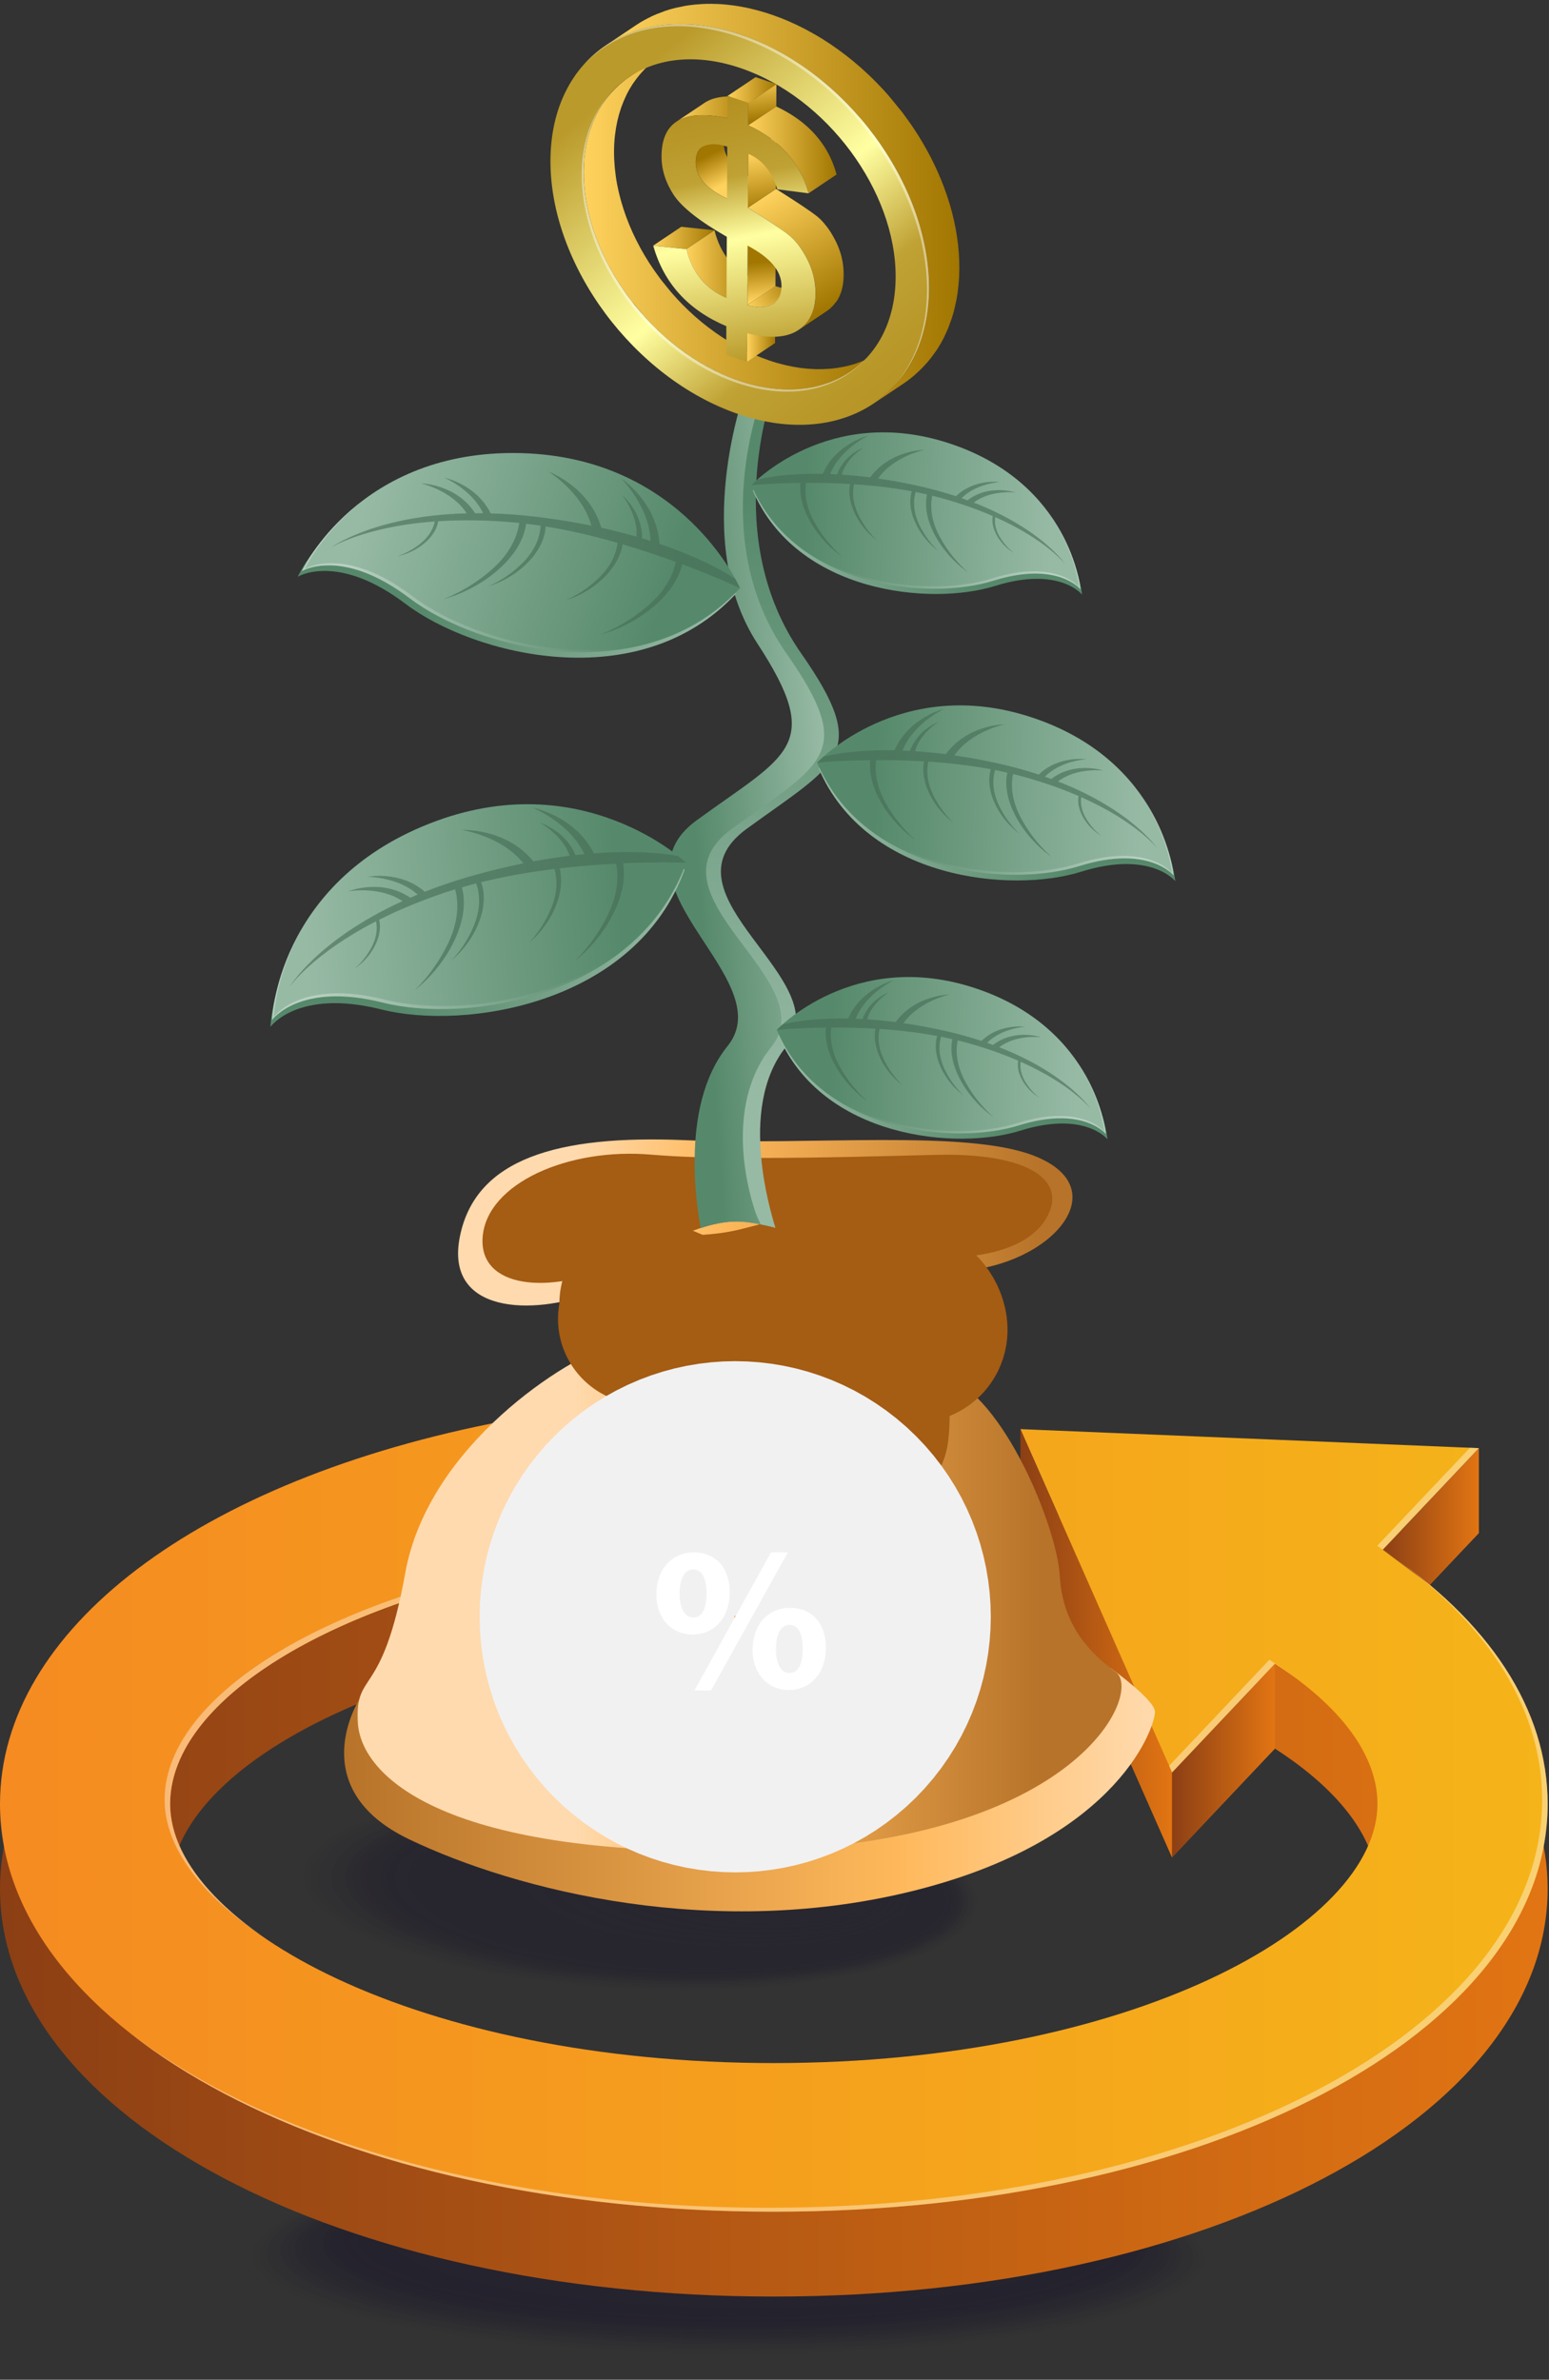 <svg width="69" height="106" viewBox="0 0 69 106" fill="none" xmlns="http://www.w3.org/2000/svg">
<rect x="0" y="0" width="69" height="106" fill="#333333" stroke="none"/>
<g opacity="0.4">
<path opacity="0.02" d="M53.926 100.696C53.937 98.285 44.324 96.285 32.453 96.229C20.582 96.173 10.95 98.083 10.938 100.494C10.927 102.905 20.541 104.905 32.412 104.96C44.282 105.016 53.915 103.107 53.926 100.696Z" fill="#0F0A26"/>
<path opacity="0.039" d="M53.667 100.642C53.678 98.263 44.192 96.29 32.479 96.234C20.766 96.179 11.262 98.063 11.251 100.442C11.239 102.821 20.726 104.795 32.439 104.85C44.152 104.905 53.656 103.021 53.667 100.642Z" fill="#0F0A26"/>
<path opacity="0.059" d="M53.412 100.59C53.423 98.243 44.065 96.296 32.51 96.242C20.954 96.187 11.578 98.046 11.567 100.393C11.556 102.74 20.914 104.687 32.47 104.741C44.025 104.795 53.401 102.937 53.412 100.59Z" fill="#0F0A26"/>
<path opacity="0.078" d="M53.153 100.538C53.164 98.222 43.934 96.302 32.536 96.249C21.138 96.195 11.89 98.028 11.879 100.344C11.868 102.658 21.099 104.579 32.496 104.632C43.894 104.686 53.142 102.852 53.153 100.538Z" fill="#0F0A26"/>
<path opacity="0.098" d="M52.895 100.485C52.905 98.203 43.802 96.309 32.562 96.256C21.322 96.203 12.202 98.011 12.191 100.294C12.181 102.577 21.284 104.471 32.523 104.523C43.763 104.576 52.884 102.768 52.895 100.485Z" fill="#0F0A26"/>
<path opacity="0.118" d="M52.636 100.433C52.646 98.182 43.671 96.315 32.589 96.263C21.507 96.211 12.514 97.994 12.504 100.245C12.493 102.496 21.468 104.363 32.55 104.415C43.633 104.467 52.625 102.684 52.636 100.433Z" fill="#0F0A26"/>
<path opacity="0.137" d="M52.377 100.379C52.387 98.16 43.54 96.32 32.615 96.269C21.691 96.217 12.826 97.974 12.816 100.193C12.805 102.412 21.653 104.253 32.577 104.304C43.502 104.355 52.366 102.598 52.377 100.379Z" fill="#0F0A26"/>
<path opacity="0.157" d="M52.118 100.327C52.128 98.14 43.408 96.326 32.642 96.276C21.875 96.225 13.138 97.957 13.128 100.144C13.118 102.331 21.838 104.145 32.604 104.195C43.371 104.246 52.108 102.514 52.118 100.327Z" fill="#0F0A26"/>
<path opacity="0.176" d="M51.863 100.275C51.873 98.12 43.281 96.333 32.672 96.283C22.063 96.233 13.454 97.94 13.444 100.094C13.434 102.249 22.026 104.037 32.635 104.086C43.244 104.136 51.853 102.43 51.863 100.275Z" fill="#0F0A26"/>
<path opacity="0.196" d="M51.604 100.223C51.614 98.1 43.15 96.339 32.698 96.29C22.247 96.241 13.766 97.922 13.756 100.045C13.746 102.168 22.211 103.928 32.662 103.978C43.114 104.027 51.594 102.346 51.604 100.223Z" fill="#0F0A26"/>
<path opacity="0.216" d="M51.345 100.171C51.355 98.08 43.019 96.346 32.725 96.297C22.431 96.249 14.078 97.905 14.069 99.996C14.059 102.086 22.395 103.82 32.689 103.869C42.983 103.917 51.336 102.262 51.345 100.171Z" fill="#0F0A26"/>
<path opacity="0.235" d="M51.087 100.117C51.096 98.058 42.887 96.35 32.751 96.303C22.615 96.255 14.39 97.885 14.381 99.944C14.371 102.003 22.58 103.71 32.716 103.758C42.852 103.806 51.077 102.175 51.087 100.117Z" fill="#0F0A26"/>
<path opacity="0.255" d="M50.828 100.065C50.837 98.038 42.756 96.357 32.778 96.31C22.799 96.263 14.703 97.868 14.693 99.895C14.684 101.921 22.765 103.602 32.743 103.649C42.721 103.696 50.818 102.091 50.828 100.065Z" fill="#0F0A26"/>
<path opacity="0.275" d="M50.569 100.012C50.578 98.018 42.625 96.363 32.804 96.317C22.983 96.271 15.015 97.851 15.005 99.845C14.996 101.84 22.95 103.494 32.77 103.541C42.591 103.587 50.559 102.007 50.569 100.012Z" fill="#0F0A26"/>
<path opacity="0.294" d="M50.314 99.96C50.323 97.998 42.497 96.37 32.834 96.324C23.172 96.279 15.331 97.833 15.321 99.796C15.312 101.759 23.138 103.386 32.801 103.432C42.464 103.477 50.305 101.923 50.314 99.96Z" fill="#0F0A26"/>
<path opacity="0.314" d="M50.055 99.908C50.064 97.978 42.366 96.376 32.861 96.332C23.356 96.287 15.643 97.816 15.634 99.746C15.624 101.677 23.323 103.278 32.828 103.323C42.333 103.368 50.046 101.839 50.055 99.908Z" fill="#0F0A26"/>
<path opacity="0.333" d="M49.796 99.854C49.805 97.956 42.235 96.381 32.887 96.337C23.54 96.293 15.955 97.796 15.946 99.695C15.937 101.594 23.507 103.168 32.855 103.212C42.202 103.256 49.787 101.753 49.796 99.854Z" fill="#0F0A26"/>
<path opacity="0.353" d="M49.538 99.802C49.546 97.936 42.103 96.387 32.914 96.344C23.724 96.301 16.267 97.779 16.258 99.646C16.249 101.512 23.692 103.06 32.882 103.104C42.072 103.147 49.529 101.669 49.538 99.802Z" fill="#0F0A26"/>
<path opacity="0.372" d="M49.279 99.75C49.287 97.915 41.972 96.394 32.94 96.351C23.908 96.309 16.579 97.762 16.57 99.596C16.562 101.431 23.877 102.952 32.909 102.995C41.941 103.037 49.27 101.585 49.279 99.75Z" fill="#0F0A26"/>
<path opacity="0.392" d="M49.02 99.698C49.028 97.895 41.841 96.4 32.967 96.359C24.092 96.317 16.891 97.744 16.883 99.547C16.874 101.349 24.061 102.844 32.936 102.886C41.81 102.928 49.011 101.5 49.02 99.698Z" fill="#0F0A26"/>
<path opacity="0.412" d="M48.765 99.646C48.773 97.875 41.714 96.407 32.997 96.366C24.28 96.325 17.207 97.727 17.199 99.497C17.19 101.268 24.25 102.736 32.967 102.777C41.683 102.818 48.757 101.416 48.765 99.646Z" fill="#0F0A26"/>
<path opacity="0.431" d="M48.506 99.592C48.514 97.853 41.582 96.411 33.023 96.371C24.464 96.331 17.519 97.707 17.511 99.446C17.503 101.184 24.435 102.626 32.994 102.667C41.553 102.707 48.498 101.33 48.506 99.592Z" fill="#0F0A26"/>
<path opacity="0.451" d="M48.247 99.54C48.255 97.833 41.451 96.418 33.05 96.378C24.648 96.339 17.831 97.69 17.823 99.397C17.815 101.103 24.619 102.518 33.021 102.558C41.422 102.597 48.239 101.246 48.247 99.54Z" fill="#0F0A26"/>
<path opacity="0.471" d="M47.988 99.487C47.996 97.813 41.32 96.424 33.076 96.386C24.832 96.347 18.143 97.673 18.135 99.347C18.128 101.022 24.804 102.41 33.048 102.449C41.291 102.488 47.98 101.162 47.988 99.487Z" fill="#0F0A26"/>
<path opacity="0.49" d="M47.73 99.435C47.737 97.793 41.188 96.431 33.102 96.393C25.017 96.355 18.455 97.655 18.448 99.298C18.44 100.94 24.989 102.302 33.075 102.34C41.16 102.378 47.722 101.078 47.73 99.435Z" fill="#0F0A26"/>
<path opacity="0.51" d="M47.471 99.383C47.478 97.773 41.057 96.437 33.129 96.4C25.201 96.363 18.767 97.638 18.76 99.248C18.752 100.859 25.173 102.194 33.102 102.232C41.03 102.269 47.463 100.994 47.471 99.383Z" fill="#0F0A26"/>
<path opacity="0.529" d="M47.216 99.329C47.223 97.751 40.93 96.442 33.159 96.405C25.389 96.369 19.083 97.619 19.076 99.197C19.069 100.775 25.362 102.084 33.132 102.121C40.903 102.157 47.208 100.907 47.216 99.329Z" fill="#0F0A26"/>
<path opacity="0.549" d="M46.957 99.277C46.964 97.731 40.799 96.448 33.186 96.412C25.573 96.377 19.395 97.601 19.388 99.147C19.381 100.694 25.547 101.976 33.159 102.012C40.772 102.048 46.95 100.823 46.957 99.277Z" fill="#0F0A26"/>
<path opacity="0.569" d="M46.698 99.225C46.705 97.711 40.667 96.455 33.212 96.42C25.757 96.385 19.707 97.584 19.7 99.098C19.693 100.612 25.731 101.868 33.186 101.903C40.642 101.938 46.691 100.739 46.698 99.225Z" fill="#0F0A26"/>
<path opacity="0.588" d="M46.439 99.173C46.446 97.691 40.536 96.461 33.239 96.427C25.941 96.393 20.02 97.566 20.013 99.049C20.006 100.531 25.916 101.76 33.213 101.795C40.511 101.829 46.432 100.655 46.439 99.173Z" fill="#0F0A26"/>
<path opacity="0.608" d="M46.18 99.119C46.187 97.669 40.405 96.466 33.265 96.432C26.125 96.399 20.332 97.547 20.325 98.997C20.318 100.447 26.101 101.65 33.24 101.684C40.38 101.717 46.173 100.569 46.18 99.119Z" fill="#0F0A26"/>
<path opacity="0.627" d="M45.922 99.067C45.928 97.648 40.273 96.472 33.291 96.439C26.309 96.407 20.644 97.53 20.637 98.948C20.63 100.366 26.285 101.542 33.267 101.575C40.249 101.608 45.915 100.485 45.922 99.067Z" fill="#0F0A26"/>
<path opacity="0.647" d="M45.666 99.015C45.673 97.628 40.146 96.479 33.322 96.447C26.497 96.415 20.96 97.512 20.953 98.898C20.947 100.285 26.474 101.434 33.298 101.466C40.123 101.498 45.66 100.401 45.666 99.015Z" fill="#0F0A26"/>
<path opacity="0.667" d="M45.408 98.962C45.414 97.608 40.015 96.485 33.348 96.454C26.681 96.422 21.272 97.495 21.265 98.849C21.259 100.203 26.658 101.326 33.325 101.358C39.992 101.389 45.401 100.317 45.408 98.962Z" fill="#0F0A26"/>
<path opacity="0.686" d="M45.149 98.91C45.155 97.588 39.883 96.492 33.374 96.461C26.866 96.43 21.584 97.478 21.578 98.799C21.571 100.122 26.843 101.218 33.352 101.249C39.861 101.279 45.143 100.232 45.149 98.91Z" fill="#0F0A26"/>
<path opacity="0.706" d="M44.89 98.856C44.896 97.566 39.752 96.496 33.401 96.466C27.05 96.436 21.896 97.458 21.89 98.748C21.884 100.038 27.028 101.108 33.379 101.138C39.73 101.168 44.884 100.146 44.89 98.856Z" fill="#0F0A26"/>
<path opacity="0.726" d="M44.631 98.804C44.637 97.546 39.621 96.503 33.427 96.474C27.234 96.445 22.208 97.441 22.202 98.699C22.196 99.957 27.212 101 33.406 101.029C39.6 101.058 44.625 100.062 44.631 98.804Z" fill="#0F0A26"/>
<path opacity="0.745" d="M44.372 98.752C44.378 97.526 39.49 96.509 33.454 96.481C27.418 96.453 22.52 97.423 22.514 98.649C22.509 99.875 27.397 100.892 33.433 100.921C39.469 100.949 44.367 99.978 44.372 98.752Z" fill="#0F0A26"/>
<path opacity="0.765" d="M44.117 98.7C44.123 97.506 39.362 96.516 33.484 96.488C27.606 96.46 22.836 97.406 22.831 98.6C22.825 99.794 27.586 100.784 33.464 100.812C39.342 100.839 44.112 99.894 44.117 98.7Z" fill="#0F0A26"/>
<path opacity="0.784" d="M43.859 98.648C43.864 97.486 39.231 96.522 33.511 96.495C27.79 96.468 23.148 97.388 23.143 98.55C23.137 99.712 27.77 100.676 33.491 100.703C39.211 100.73 43.853 99.81 43.859 98.648Z" fill="#0F0A26"/>
<path opacity="0.804" d="M43.6 98.594C43.605 97.464 39.1 96.527 33.537 96.501C27.974 96.474 23.46 97.369 23.455 98.499C23.45 99.629 27.955 100.566 33.518 100.592C39.081 100.618 43.594 99.724 43.6 98.594Z" fill="#0F0A26"/>
<path opacity="0.824" d="M43.341 98.542C43.346 97.444 38.968 96.533 33.563 96.508C28.158 96.482 23.772 97.352 23.767 98.45C23.762 99.547 28.14 100.458 33.545 100.483C38.95 100.509 43.336 99.639 43.341 98.542Z" fill="#0F0A26"/>
<path opacity="0.843" d="M43.082 98.49C43.087 97.424 38.837 96.54 33.59 96.515C28.342 96.49 24.084 97.334 24.079 98.4C24.074 99.466 28.324 100.35 33.572 100.375C38.819 100.399 43.077 99.555 43.082 98.49Z" fill="#0F0A26"/>
<path opacity="0.863" d="M42.823 98.437C42.828 97.404 38.706 96.546 33.616 96.522C28.526 96.498 24.396 97.317 24.392 98.351C24.387 99.385 28.509 100.242 33.599 100.266C38.688 100.29 42.818 99.471 42.823 98.437Z" fill="#0F0A26"/>
<path opacity="0.882" d="M42.568 98.385C42.573 97.383 38.579 96.553 33.647 96.529C28.715 96.506 24.712 97.3 24.708 98.301C24.703 99.303 28.697 100.134 33.63 100.157C38.562 100.18 42.564 99.387 42.568 98.385Z" fill="#0F0A26"/>
<path opacity="0.902" d="M42.309 98.331C42.314 97.361 38.447 96.557 33.673 96.535C28.899 96.512 25.024 97.28 25.02 98.25C25.015 99.22 28.882 100.024 33.657 100.046C38.431 100.069 42.305 99.301 42.309 98.331Z" fill="#0F0A26"/>
<path opacity="0.922" d="M42.051 98.279C42.055 97.341 38.316 96.564 33.699 96.542C29.083 96.52 25.337 97.263 25.332 98.201C25.328 99.138 29.067 99.916 33.684 99.938C38.3 99.959 42.046 99.217 42.051 98.279Z" fill="#0F0A26"/>
<path opacity="0.941" d="M41.792 98.227C41.796 97.321 38.185 96.57 33.726 96.549C29.267 96.528 25.649 97.245 25.644 98.151C25.64 99.057 29.251 99.808 33.71 99.829C38.169 99.85 41.788 99.133 41.792 98.227Z" fill="#0F0A26"/>
<path opacity="0.961" d="M41.533 98.175C41.537 97.301 38.053 96.577 33.752 96.556C29.451 96.536 25.961 97.228 25.957 98.102C25.953 98.975 29.436 99.7 33.737 99.72C38.039 99.74 41.529 99.049 41.533 98.175Z" fill="#0F0A26"/>
<path opacity="0.98" d="M41.274 98.123C41.278 97.281 37.922 96.583 33.779 96.564C29.635 96.544 26.273 97.211 26.269 98.052C26.265 98.894 29.621 99.592 33.764 99.611C37.908 99.631 41.27 98.964 41.274 98.123Z" fill="#0F0A26"/>
<path d="M41.019 98.069C41.023 97.259 37.795 96.588 33.809 96.569C29.823 96.55 26.589 97.191 26.585 98.001C26.581 98.811 29.809 99.482 33.795 99.501C37.781 99.519 41.015 98.878 41.019 98.069Z" fill="#0F0A26"/>
</g>
<path d="M34.47 102.295C15.142 102.295 0 94.317 0 84.13C0 76.378 8.816 69.683 22.461 67.074L24.775 66.631V73.373L23.221 73.693C13.865 75.628 7.579 79.823 7.579 84.13C7.579 89.59 18.623 95.674 34.47 95.674C50.316 95.674 61.358 89.59 61.358 84.13C61.358 81.979 59.749 79.794 56.789 77.886L52.207 82.732L45.453 67.436L65.875 68.284L61.593 72.809C66.352 75.977 68.939 79.935 68.939 84.13C68.939 94.317 53.798 102.295 34.47 102.295Z" fill="url(#paint0_linear_13616_2498)"/>
<path d="M34.47 98.516C15.142 98.516 0 90.537 0 80.351C0 72.599 8.816 65.904 22.461 63.295L24.775 62.852V69.594L23.221 69.914C13.865 71.849 7.579 76.043 7.579 80.351C7.579 85.811 18.623 91.895 34.47 91.895C50.316 91.895 61.358 85.811 61.358 80.351C61.358 78.2 59.749 76.015 56.789 74.107L52.207 78.953L45.453 63.657L65.875 64.504L61.593 69.03C66.352 72.198 68.939 76.156 68.939 80.351C68.939 90.537 53.798 98.516 34.47 98.516Z" fill="url(#paint1_linear_13616_2498)"/>
<path d="M45.453 63.656V67.436L52.207 82.731V78.952L45.453 63.656Z" fill="url(#paint2_linear_13616_2498)"/>
<path d="M65.876 64.504V68.283L63.688 70.595L61.594 69.029L65.876 64.504Z" fill="url(#paint3_linear_13616_2498)"/>
<path d="M52.207 78.953V82.733L56.789 77.887V74.107L52.207 78.953Z" fill="url(#paint4_linear_13616_2498)"/>
<g opacity="0.39">
<path d="M24.527 69.416L22.974 69.737C13.618 71.671 7.332 75.866 7.332 80.173C7.332 82.234 8.908 84.382 11.717 86.259C9.07 84.424 7.58 82.347 7.58 80.351C7.58 76.043 13.866 71.849 23.222 69.914L24.776 69.594V62.852L24.527 62.899L24.527 69.416Z" fill="white"/>
<path d="M57.629 74.688C57.289 74.431 56.93 74.178 56.545 73.93L52.078 78.653L52.211 78.953L56.793 74.107C57.088 74.297 57.36 74.493 57.629 74.688Z" fill="white"/>
<path d="M61.596 69.03L65.878 64.505L65.478 64.488L61.348 68.853C66.106 72.021 68.694 75.979 68.694 80.174C68.694 90.361 53.552 98.339 34.224 98.339C22.292 98.339 11.968 95.293 5.805 90.569C11.938 95.397 22.387 98.516 34.472 98.516C53.8 98.516 68.942 90.538 68.942 80.351C68.942 76.156 66.354 72.198 61.596 69.03Z" fill="white"/>
</g>
<path d="M28.793 63.658V79.577L36.365 73.196L28.793 63.658Z" fill="white"/>
<g opacity="0.32">
<path opacity="0.02" d="M43.591 84.788C43.695 82.305 36.98 80.006 28.592 79.654C20.204 79.302 13.32 81.031 13.216 83.514C13.112 85.998 19.827 88.297 28.215 88.649C36.603 89 43.487 87.272 43.591 84.788Z" fill="#0F0A26"/>
<path opacity="0.039" d="M43.498 84.78C43.6 82.33 36.974 80.062 28.698 79.715C20.422 79.367 13.629 81.073 13.526 83.523C13.423 85.974 20.049 88.242 28.326 88.589C36.602 88.936 43.395 87.231 43.498 84.78Z" fill="#0F0A26"/>
<path opacity="0.059" d="M43.408 84.772C43.51 82.355 36.973 80.117 28.808 79.775C20.642 79.432 13.941 81.115 13.84 83.532C13.738 85.95 20.275 88.188 28.44 88.53C36.605 88.873 43.307 87.19 43.408 84.772Z" fill="#0F0A26"/>
<path opacity="0.078" d="M43.315 84.764C43.415 82.38 36.967 80.173 28.913 79.835C20.86 79.497 14.25 81.157 14.15 83.541C14.05 85.926 20.497 88.133 28.551 88.471C36.605 88.809 43.215 87.149 43.315 84.764Z" fill="#0F0A26"/>
<path opacity="0.098" d="M43.221 84.757C43.32 82.405 36.961 80.228 29.019 79.895C21.077 79.562 14.559 81.198 14.46 83.55C14.361 85.902 20.72 88.079 28.662 88.412C36.604 88.745 43.123 87.108 43.221 84.757Z" fill="#0F0A26"/>
<path opacity="0.118" d="M43.128 84.749C43.225 82.43 36.956 80.284 29.125 79.955C21.294 79.627 14.867 81.24 14.77 83.559C14.673 85.878 20.942 88.024 28.773 88.352C36.603 88.681 43.03 87.067 43.128 84.749Z" fill="#0F0A26"/>
<path opacity="0.137" d="M43.034 84.741C43.13 82.455 36.95 80.339 29.23 80.016C21.511 79.692 15.176 81.282 15.08 83.568C14.984 85.854 21.164 87.969 28.883 88.293C36.603 88.617 42.938 87.026 43.034 84.741Z" fill="#0F0A26"/>
<path opacity="0.157" d="M42.944 84.733C43.039 82.48 36.948 80.395 29.34 80.076C21.732 79.757 15.488 81.324 15.394 83.577C15.299 85.83 21.39 87.915 28.998 88.234C36.606 88.553 42.85 86.985 42.944 84.733Z" fill="#0F0A26"/>
<path opacity="0.176" d="M42.851 84.725C42.944 82.505 36.942 80.451 29.446 80.136C21.949 79.822 15.797 81.366 15.704 83.586C15.611 85.806 21.612 87.86 29.109 88.175C36.605 88.489 42.758 86.945 42.851 84.725Z" fill="#0F0A26"/>
<path opacity="0.196" d="M42.757 84.715C42.849 82.528 36.937 80.504 29.552 80.194C22.166 79.885 16.105 81.406 16.014 83.593C15.922 85.78 21.834 87.804 29.22 88.114C36.605 88.423 42.666 86.901 42.757 84.715Z" fill="#0F0A26"/>
<path opacity="0.216" d="M42.664 84.707C42.754 82.553 36.931 80.56 29.657 80.255C22.384 79.95 16.414 81.448 16.324 83.602C16.233 85.756 22.057 87.749 29.33 88.054C36.604 88.359 42.574 86.861 42.664 84.707Z" fill="#0F0A26"/>
<path opacity="0.235" d="M42.57 84.699C42.659 82.578 36.925 80.615 29.763 80.315C22.601 80.014 16.723 81.49 16.634 83.611C16.545 85.732 22.279 87.695 29.441 87.995C36.603 88.295 42.481 86.82 42.57 84.699Z" fill="#0F0A26"/>
<path opacity="0.255" d="M42.481 84.691C42.568 82.603 36.923 80.671 29.873 80.375C22.822 80.079 17.035 81.532 16.948 83.62C16.86 85.708 22.505 87.64 29.556 87.936C36.606 88.231 42.393 86.779 42.481 84.691Z" fill="#0F0A26"/>
<path opacity="0.275" d="M42.387 84.683C42.473 82.628 36.918 80.726 29.978 80.435C23.039 80.144 17.344 81.574 17.258 83.629C17.171 85.684 22.727 87.585 29.666 87.876C36.606 88.168 42.301 86.738 42.387 84.683Z" fill="#0F0A26"/>
<path opacity="0.294" d="M42.294 84.675C42.379 82.653 36.912 80.782 30.084 80.496C23.256 80.209 17.652 81.616 17.568 83.638C17.483 85.66 22.949 87.531 29.777 87.817C36.605 88.104 42.209 86.697 42.294 84.675Z" fill="#0F0A26"/>
<path opacity="0.314" d="M42.2 84.667C42.283 82.678 36.906 80.838 30.19 80.556C23.473 80.274 17.961 81.658 17.878 83.647C17.794 85.636 23.171 87.476 29.888 87.758C36.604 88.04 42.117 86.656 42.2 84.667Z" fill="#0F0A26"/>
<path opacity="0.333" d="M42.111 84.659C42.193 82.703 36.905 80.893 30.299 80.616C23.695 80.339 18.273 81.7 18.192 83.656C18.11 85.612 23.397 87.422 30.003 87.699C36.608 87.976 42.029 86.615 42.111 84.659Z" fill="#0F0A26"/>
<path opacity="0.353" d="M42.017 84.651C42.098 82.728 36.899 80.949 30.405 80.676C23.912 80.404 18.582 81.742 18.502 83.665C18.421 85.588 23.62 87.367 30.113 87.64C36.607 87.912 41.936 86.574 42.017 84.651Z" fill="#0F0A26"/>
<path opacity="0.372" d="M41.923 84.643C42.003 82.753 36.893 81.004 30.511 80.737C24.129 80.469 18.891 81.784 18.811 83.674C18.732 85.564 23.842 87.313 30.224 87.58C36.606 87.848 41.844 86.533 41.923 84.643Z" fill="#0F0A26"/>
<path opacity="0.392" d="M41.83 84.635C41.908 82.778 36.888 81.06 30.617 80.797C24.346 80.534 19.199 81.826 19.122 83.683C19.044 85.54 24.064 87.258 30.335 87.521C36.605 87.784 41.752 86.492 41.83 84.635Z" fill="#0F0A26"/>
<path opacity="0.412" d="M41.736 84.627C41.813 82.803 36.882 81.115 30.722 80.857C24.563 80.599 19.508 81.868 19.431 83.692C19.355 85.516 24.286 87.204 30.445 87.462C36.605 87.72 41.66 86.451 41.736 84.627Z" fill="#0F0A26"/>
<path opacity="0.431" d="M41.647 84.617C41.722 82.826 36.88 81.169 30.832 80.915C24.784 80.662 19.82 81.908 19.745 83.699C19.67 85.49 24.512 87.147 30.56 87.401C36.608 87.654 41.572 86.408 41.647 84.617Z" fill="#0F0A26"/>
<path opacity="0.451" d="M41.553 84.609C41.627 82.851 36.874 81.225 30.938 80.976C25.001 80.727 20.129 81.95 20.055 83.708C19.982 85.466 24.734 87.092 30.671 87.341C36.607 87.59 41.48 86.367 41.553 84.609Z" fill="#0F0A26"/>
<path opacity="0.471" d="M41.46 84.601C41.532 82.876 36.869 81.28 31.044 81.036C25.218 80.791 20.438 81.992 20.365 83.717C20.293 85.442 24.956 87.038 30.782 87.282C36.607 87.526 41.387 86.326 41.46 84.601Z" fill="#0F0A26"/>
<path opacity="0.49" d="M41.366 84.593C41.437 82.901 36.863 81.336 31.149 81.096C25.436 80.856 20.746 82.034 20.675 83.726C20.604 85.418 25.179 86.983 30.892 87.223C36.606 87.463 41.295 86.285 41.366 84.593Z" fill="#0F0A26"/>
<path opacity="0.51" d="M41.273 84.585C41.342 82.927 36.857 81.391 31.255 81.156C25.653 80.921 21.055 82.076 20.985 83.735C20.916 85.394 25.401 86.929 31.003 87.164C36.605 87.399 41.203 86.244 41.273 84.585Z" fill="#0F0A26"/>
<path opacity="0.529" d="M41.183 84.577C41.251 82.952 36.855 81.447 31.365 81.217C25.874 80.986 21.367 82.118 21.299 83.744C21.231 85.37 25.627 86.874 31.118 87.104C36.608 87.335 41.115 86.203 41.183 84.577Z" fill="#0F0A26"/>
<path opacity="0.549" d="M41.09 84.569C41.156 82.977 36.85 81.502 31.47 81.277C26.091 81.051 21.676 82.16 21.609 83.752C21.542 85.345 25.849 86.82 31.228 87.045C36.608 87.271 41.023 86.162 41.09 84.569Z" fill="#0F0A26"/>
<path opacity="0.569" d="M40.996 84.561C41.061 83.002 36.844 81.558 31.576 81.337C26.308 81.116 21.985 82.202 21.919 83.761C21.854 85.321 26.071 86.765 31.339 86.986C36.607 87.207 40.931 86.121 40.996 84.561Z" fill="#0F0A26"/>
<path opacity="0.588" d="M40.903 84.554C40.967 83.027 36.838 81.614 31.682 81.397C26.525 81.181 22.293 82.244 22.229 83.77C22.165 85.297 26.293 86.71 31.45 86.927C36.606 87.143 40.838 86.081 40.903 84.554Z" fill="#0F0A26"/>
<path opacity="0.608" d="M40.809 84.546C40.871 83.052 36.833 81.669 31.788 81.457C26.742 81.246 22.602 82.285 22.539 83.779C22.477 85.273 26.516 86.656 31.561 86.868C36.606 87.079 40.746 86.04 40.809 84.546Z" fill="#0F0A26"/>
<path opacity="0.627" d="M40.719 84.538C40.781 83.077 36.831 81.725 31.897 81.518C26.963 81.311 22.914 82.327 22.853 83.788C22.792 85.249 26.742 86.601 31.675 86.808C36.609 87.015 40.658 85.999 40.719 84.538Z" fill="#0F0A26"/>
<path opacity="0.647" d="M40.626 84.528C40.686 83.1 36.825 81.778 32.003 81.576C27.181 81.374 23.223 82.367 23.163 83.795C23.103 85.223 26.964 86.545 31.786 86.747C36.608 86.949 40.566 85.956 40.626 84.528Z" fill="#0F0A26"/>
<path opacity="0.667" d="M40.532 84.52C40.591 83.125 36.819 81.834 32.109 81.636C27.398 81.439 23.532 82.409 23.473 83.804C23.415 85.199 27.186 86.49 31.897 86.688C36.608 86.885 40.474 85.915 40.532 84.52Z" fill="#0F0A26"/>
<path opacity="0.686" d="M40.439 84.512C40.496 83.15 36.814 81.889 32.214 81.697C27.615 81.504 23.84 82.451 23.783 83.813C23.726 85.175 27.408 86.436 32.008 86.629C36.607 86.821 40.382 85.874 40.439 84.512Z" fill="#0F0A26"/>
<path opacity="0.706" d="M40.345 84.504C40.401 83.175 36.808 81.945 32.32 81.757C27.832 81.569 24.149 82.493 24.093 83.822C24.037 85.151 27.63 86.381 32.118 86.569C36.606 86.757 40.289 85.833 40.345 84.504Z" fill="#0F0A26"/>
<path opacity="0.726" d="M40.256 84.496C40.31 83.2 36.806 82.001 32.43 81.817C28.053 81.633 24.461 82.535 24.407 83.831C24.353 85.127 27.856 86.326 32.233 86.51C36.609 86.694 40.201 85.792 40.256 84.496Z" fill="#0F0A26"/>
<path opacity="0.745" d="M40.162 84.488C40.215 83.225 36.8 82.056 32.535 81.877C28.27 81.698 24.77 82.577 24.717 83.84C24.664 85.103 28.079 86.272 32.344 86.451C36.609 86.63 40.109 85.751 40.162 84.488Z" fill="#0F0A26"/>
<path opacity="0.765" d="M40.069 84.48C40.12 83.25 36.795 82.112 32.641 81.938C28.488 81.763 25.079 82.619 25.027 83.849C24.975 85.079 28.301 86.217 32.454 86.392C36.608 86.566 40.017 85.71 40.069 84.48Z" fill="#0F0A26"/>
<path opacity="0.784" d="M39.975 84.472C40.025 83.275 36.789 82.167 32.747 81.998C28.705 81.828 25.387 82.661 25.337 83.858C25.287 85.055 28.523 86.163 32.565 86.332C36.607 86.502 39.925 85.669 39.975 84.472Z" fill="#0F0A26"/>
<path opacity="0.804" d="M39.882 84.464C39.93 83.3 36.783 82.223 32.853 82.058C28.922 81.893 25.696 82.703 25.647 83.867C25.598 85.031 28.745 86.108 32.676 86.273C36.607 86.438 39.833 85.628 39.882 84.464Z" fill="#0F0A26"/>
<path opacity="0.824" d="M39.792 84.456C39.839 83.325 36.782 82.278 32.962 82.118C29.143 81.958 26.008 82.745 25.961 83.876C25.913 85.007 28.971 86.054 32.791 86.214C36.61 86.374 39.745 85.587 39.792 84.456Z" fill="#0F0A26"/>
<path opacity="0.843" d="M39.698 84.448C39.744 83.35 36.776 82.334 33.068 82.178C29.36 82.023 26.317 82.787 26.271 83.885C26.225 84.983 29.193 85.999 32.901 86.155C36.609 86.31 39.652 85.546 39.698 84.448Z" fill="#0F0A26"/>
<path opacity="0.863" d="M39.605 84.44C39.65 83.375 36.77 82.39 33.174 82.239C29.577 82.088 26.625 82.829 26.581 83.894C26.536 84.959 29.416 85.945 33.012 86.095C36.608 86.246 39.56 85.505 39.605 84.44Z" fill="#0F0A26"/>
<path opacity="0.882" d="M39.511 84.43C39.555 83.398 36.764 82.443 33.279 82.297C29.794 82.151 26.934 82.869 26.891 83.901C26.848 84.933 29.638 85.888 33.123 86.034C36.608 86.18 39.468 85.462 39.511 84.43Z" fill="#0F0A26"/>
<path opacity="0.902" d="M39.422 84.422C39.464 83.423 36.763 82.499 33.389 82.357C30.015 82.216 27.247 82.911 27.205 83.91C27.163 84.909 29.864 85.833 33.237 85.975C36.611 86.116 39.38 85.421 39.422 84.422Z" fill="#0F0A26"/>
<path opacity="0.922" d="M39.328 84.414C39.369 83.448 36.757 82.554 33.495 82.417C30.233 82.281 27.555 82.953 27.515 83.919C27.474 84.885 30.086 85.779 33.348 85.916C36.61 86.052 39.288 85.38 39.328 84.414Z" fill="#0F0A26"/>
<path opacity="0.941" d="M39.235 84.406C39.274 83.473 36.751 82.61 33.6 82.478C30.45 82.346 27.864 82.995 27.825 83.928C27.786 84.861 30.308 85.724 33.459 85.856C36.61 85.989 39.196 85.339 39.235 84.406Z" fill="#0F0A26"/>
<path opacity="0.961" d="M39.141 84.398C39.179 83.498 36.746 82.665 33.706 82.538C30.667 82.41 28.172 83.037 28.135 83.937C28.097 84.837 30.53 85.67 33.57 85.797C36.609 85.925 39.103 85.298 39.141 84.398Z" fill="#0F0A26"/>
<path opacity="0.98" d="M39.048 84.39C39.084 83.523 36.74 82.721 33.812 82.598C30.884 82.475 28.481 83.079 28.445 83.946C28.408 84.813 30.752 85.615 33.68 85.738C36.608 85.861 39.011 85.257 39.048 84.39Z" fill="#0F0A26"/>
<path d="M38.958 84.382C38.993 83.548 36.738 82.777 33.922 82.659C31.105 82.54 28.794 83.121 28.759 83.955C28.724 84.789 30.979 85.561 33.795 85.679C36.611 85.797 38.923 85.216 38.958 84.382Z" fill="#0F0A26"/>
</g>
<path d="M16.003 75.704C16.003 75.704 13.467 79.648 18.227 81.929C22.987 84.209 31.911 86.49 40.934 84.16C49.958 81.829 51.495 76.772 51.446 76.227C51.396 75.682 49.48 74.307 49.48 74.307L16.003 75.704Z" fill="url(#paint5_linear_13616_2498)"/>
<path d="M46.054 51.478C43.035 50.301 36.156 51.024 30.504 50.786C24.841 50.548 21.193 51.606 20.488 55.066C19.784 58.526 23.729 58.611 26.447 57.565C29.32 56.459 29.395 59.295 27.344 59.872C25.294 60.448 19.079 64.357 18.053 70.059C17.028 75.762 15.811 74.352 15.939 76.723C16.067 79.094 19.719 82.81 33.88 82.426C48.04 82.041 50.924 75.378 49.706 74.481C48.489 73.584 47.336 72.366 47.208 70.188C47.079 68.009 44.709 62.178 42.081 61.281C39.454 60.384 36.908 59.938 36.78 58.593C36.652 57.247 37.356 56.893 42.786 56.604C46.762 56.392 49.834 52.952 46.054 51.478Z" fill="url(#paint6_linear_13616_2498)"/>
<path d="M46.679 54.135C45.863 55.753 42.894 56.806 36.689 55.257C35.796 55.028 35.109 54.837 34.545 54.692C34.308 54.631 34.087 54.577 33.881 54.539C33.171 54.386 32.621 54.364 31.934 54.509C31.713 54.547 31.469 54.615 31.209 54.699C30.332 54.989 29.187 55.508 27.401 56.34C24.562 57.661 21.295 57.432 21.502 55.073C21.707 52.723 25.287 51.105 29.034 51.433C29.591 51.479 30.233 51.517 30.942 51.54C31.156 51.547 31.377 51.555 31.606 51.555C32.087 51.57 32.598 51.57 33.133 51.578H33.911C36.453 51.578 39.276 51.502 41.627 51.441C45.741 51.334 47.496 52.524 46.679 54.135Z" fill="#A55C13"/>
<path d="M28.73 58.053L30.002 58.594C31.459 59.214 33.086 59.307 34.605 58.859L36.771 58.22" stroke="#A55C13" stroke-width="7.623" stroke-miterlimit="10" stroke-linecap="round" stroke-linejoin="round"/>
<path d="M28.668 58.748C28.668 58.748 31.33 59.087 33.85 58.468C36.37 57.848 37.172 57.465 37.172 57.465" stroke="#A55C13" stroke-width="7.623" stroke-miterlimit="10" stroke-linecap="round" stroke-linejoin="round"/>
<path d="M36.77 58.411C36.77 58.411 40.533 57.415 41.033 59.019C41.532 60.623 36.77 58.411 36.77 58.411Z" stroke="#A55C13" stroke-width="7.623" stroke-miterlimit="10" stroke-linecap="round" stroke-linejoin="round"/>
<path d="M36.582 58.277C36.582 58.277 38.8 60.869 38.453 63.727" stroke="#A55C13" stroke-width="7.623" stroke-miterlimit="10" stroke-linecap="round" stroke-linejoin="round"/>
<path d="M36.779 58.594C36.779 58.594 37.183 61.725 36.067 63.38C34.95 65.036 37.194 65.228 37.535 64.497" stroke="#A55C13" stroke-width="7.623" stroke-miterlimit="10" stroke-linecap="round" stroke-linejoin="round"/>
<path d="M35.016 46.624C33.91 47.998 33.749 49.914 33.91 51.578C34.032 52.936 34.368 54.127 34.543 54.692C34.307 54.63 34.085 54.577 33.879 54.539C33.169 54.386 32.62 54.363 31.933 54.508C31.887 54.318 31.605 53.089 31.605 51.555C31.605 49.96 31.895 48.036 33.063 46.594C35.459 43.633 27.651 39.489 31.696 36.535C35.741 33.589 37.382 33.238 34.391 28.651C31.399 24.057 33.849 17.371 33.849 17.371L34.398 17.562C34.398 17.562 32.086 23.957 35.688 29.102C38.825 33.597 37.306 33.971 33.253 36.924C29.208 39.878 37.413 43.663 35.016 46.624Z" fill="url(#paint7_linear_13616_2498)"/>
<path d="M36.758 76.023C38.971 73.81 38.971 70.221 36.758 68.008C34.544 65.794 30.956 65.794 28.742 68.008C26.529 70.221 26.529 73.81 28.742 76.023C30.956 78.237 34.544 78.237 36.758 76.023Z" stroke="#F1F1F2" stroke-width="11.435" stroke-miterlimit="10" stroke-linecap="round" stroke-linejoin="round"/>
<path d="M32.506 70.913C32.506 72.158 31.719 72.808 30.858 72.808C29.952 72.808 29.238 72.131 29.238 71.013C29.238 69.952 29.888 69.147 30.904 69.147C31.929 69.147 32.506 69.897 32.506 70.913ZM30.272 70.977C30.272 71.599 30.483 72.048 30.885 72.048C31.279 72.048 31.471 71.645 31.471 70.977C31.471 70.373 31.306 69.906 30.876 69.906C30.464 69.906 30.272 70.382 30.272 70.977ZM30.932 75.298L34.346 69.147H35.096L31.672 75.298H30.932ZM36.79 73.384C36.79 74.63 36.002 75.28 35.142 75.28C34.245 75.28 33.531 74.602 33.522 73.485C33.522 72.424 34.172 71.618 35.187 71.618C36.213 71.618 36.79 72.368 36.79 73.384ZM34.565 73.448C34.556 74.071 34.766 74.519 35.169 74.519C35.563 74.519 35.755 74.117 35.755 73.448C35.755 72.845 35.599 72.377 35.169 72.377C34.748 72.377 34.565 72.854 34.565 73.448Z" fill="white"/>
<path d="M34.364 46.625C33.142 48.136 32.99 50.059 33.135 51.578C33.28 53.028 33.692 54.112 33.692 54.112L33.883 54.539C32.944 54.34 32.273 54.356 31.212 54.699C31.12 54.196 30.914 52.974 30.945 51.54C30.968 49.891 31.288 47.983 32.41 46.594C34.799 43.633 26.991 39.489 31.036 36.535C35.089 33.589 36.73 33.238 33.73 28.651C30.738 24.057 33.196 17.371 33.196 17.371L33.95 17.637C33.95 17.637 31.425 23.957 35.028 29.102C38.172 33.597 36.646 33.971 32.593 36.924C28.548 39.878 36.752 43.663 34.364 46.625Z" fill="url(#paint8_linear_13616_2498)"/>
<path d="M34.668 46.11C34.668 46.11 38.081 42.459 43.498 44.247C48.915 46.034 49.333 50.746 49.333 50.746C49.333 50.746 48.313 49.467 45.454 50.362C42.594 51.258 36.623 50.689 34.668 46.11Z" fill="url(#paint9_linear_13616_2498)"/>
<path d="M34.598 45.876C34.598 45.876 38.011 42.225 43.428 44.012C48.845 45.8 49.263 50.512 49.263 50.512C49.263 50.512 48.242 49.233 45.383 50.128C42.524 51.023 36.553 50.454 34.598 45.876Z" fill="url(#paint10_linear_13616_2498)"/>
<path opacity="0.61" d="M34.598 45.876L34.865 45.629C34.865 45.629 35.887 45.333 37.782 45.367C38.372 44.015 39.824 43.66 39.824 43.66C39.824 43.66 38.561 44.251 38.112 45.378C38.216 45.382 38.317 45.384 38.426 45.39C38.719 44.516 39.595 44.2 39.595 44.2C39.595 44.2 38.835 44.66 38.626 45.404C39.021 45.43 39.444 45.469 39.897 45.527C40.778 44.306 42.309 44.298 42.309 44.298C42.309 44.298 40.942 44.582 40.245 45.576C40.848 45.663 41.491 45.779 42.185 45.938C42.74 46.066 43.246 46.211 43.717 46.366C44.531 45.571 45.671 45.735 45.671 45.735C45.671 45.735 44.619 45.793 43.969 46.45C44.059 46.481 44.144 46.514 44.232 46.546C45.194 45.801 46.372 46.2 46.372 46.2C46.372 46.2 45.269 46.063 44.51 46.647C47.542 47.827 48.584 49.391 48.584 49.391C48.584 49.391 47.742 48.308 45.467 47.295C45.442 47.451 45.43 47.772 45.656 48.161C45.933 48.635 46.292 48.888 46.292 48.888C46.292 48.888 45.812 48.628 45.52 48.082C45.307 47.687 45.328 47.386 45.355 47.248C44.626 46.93 43.759 46.621 42.726 46.357C42.704 46.351 42.682 46.347 42.661 46.342C42.597 46.621 42.523 47.297 42.993 48.17C43.534 49.176 44.26 49.76 44.26 49.76C44.26 49.76 43.287 49.134 42.716 47.983C42.305 47.154 42.361 46.559 42.424 46.288C42.258 46.249 42.092 46.211 41.923 46.178C41.863 46.362 41.741 46.897 42.065 47.599C42.414 48.359 42.923 48.794 42.923 48.794C42.923 48.794 42.233 48.33 41.869 47.461C41.596 46.809 41.685 46.34 41.746 46.145C40.889 45.985 40.013 45.886 39.178 45.831C39.121 46.076 39.074 46.55 39.348 47.145C39.698 47.904 40.206 48.34 40.206 48.34C40.206 48.34 39.517 47.876 39.152 47.006C38.928 46.471 38.948 46.059 38.997 45.821C38.293 45.78 37.627 45.767 37.033 45.77C36.982 46.098 36.975 46.707 37.387 47.473C37.928 48.479 38.653 49.063 38.653 49.063C38.653 49.063 37.681 48.437 37.11 47.286C36.774 46.608 36.752 46.089 36.788 45.772C35.486 45.789 34.598 45.876 34.598 45.876Z" fill="#466D56"/>
<path opacity="0.33" d="M45.315 50.026C48.174 49.131 49.194 50.41 49.194 50.41C49.194 50.41 49.062 48.95 48.013 47.347C49.124 48.989 49.262 50.511 49.262 50.511C49.262 50.511 48.242 49.232 45.383 50.127C42.7 50.968 37.278 50.518 35.004 46.678C37.314 50.42 42.657 50.859 45.315 50.026Z" fill="url(#paint11_linear_13616_2498)"/>
<path d="M33.535 21.849C33.535 21.849 36.948 18.197 42.365 19.985C47.783 21.773 48.2 26.484 48.2 26.484C48.2 26.484 47.18 25.205 44.321 26.101C41.462 26.996 35.49 26.427 33.535 21.849Z" fill="url(#paint12_linear_13616_2498)"/>
<path d="M33.465 21.614C33.465 21.614 36.878 17.963 42.295 19.751C47.712 21.538 48.13 26.25 48.13 26.25C48.13 26.25 47.11 24.971 44.251 25.866C41.391 26.762 35.42 26.192 33.465 21.614Z" fill="url(#paint13_linear_13616_2498)"/>
<path opacity="0.61" d="M33.465 21.614L33.733 21.367C33.733 21.367 34.754 21.071 36.649 21.105C37.239 19.753 38.691 19.398 38.691 19.398C38.691 19.398 37.428 19.99 36.979 21.116C37.083 21.12 37.184 21.122 37.293 21.128C37.586 20.255 38.462 19.938 38.462 19.938C38.462 19.938 37.702 20.398 37.493 21.142C37.888 21.168 38.311 21.207 38.764 21.265C39.645 20.044 41.176 20.036 41.176 20.036C41.176 20.036 39.809 20.32 39.112 21.314C39.715 21.402 40.358 21.517 41.053 21.677C41.607 21.804 42.114 21.95 42.584 22.104C43.398 21.309 44.538 21.473 44.538 21.473C44.538 21.473 43.486 21.532 42.836 22.188C42.927 22.22 43.012 22.252 43.099 22.284C44.061 21.54 45.239 21.938 45.239 21.938C45.239 21.938 44.136 21.801 43.377 22.386C46.409 23.566 47.452 25.129 47.452 25.129C47.452 25.129 46.61 24.046 44.334 23.033C44.309 23.189 44.297 23.51 44.523 23.899C44.8 24.373 45.159 24.626 45.159 24.626C45.159 24.626 44.679 24.366 44.387 23.821C44.174 23.425 44.196 23.124 44.223 22.986C43.493 22.669 42.626 22.359 41.593 22.095C41.572 22.09 41.549 22.086 41.528 22.08C41.464 22.36 41.39 23.036 41.86 23.908C42.401 24.914 43.127 25.498 43.127 25.498C43.127 25.498 42.154 24.872 41.584 23.721C41.172 22.892 41.228 22.297 41.291 22.026C41.125 21.987 40.959 21.949 40.791 21.916C40.73 22.101 40.608 22.636 40.932 23.338C41.282 24.097 41.79 24.532 41.79 24.532C41.79 24.532 41.1 24.068 40.736 23.199C40.463 22.548 40.552 22.079 40.614 21.884C39.756 21.723 38.88 21.624 38.045 21.57C37.988 21.814 37.941 22.288 38.215 22.883C38.565 23.642 39.073 24.078 39.073 24.078C39.073 24.078 38.384 23.614 38.019 22.744C37.795 22.209 37.816 21.798 37.864 21.56C37.16 21.518 36.494 21.505 35.9 21.509C35.849 21.837 35.842 22.446 36.254 23.212C36.795 24.217 37.521 24.801 37.521 24.801C37.521 24.801 36.548 24.175 35.977 23.024C35.641 22.346 35.619 21.827 35.655 21.51C34.353 21.527 33.465 21.614 33.465 21.614Z" fill="#466D56"/>
<path opacity="0.33" d="M44.182 25.765C47.041 24.869 48.061 26.148 48.061 26.148C48.061 26.148 47.929 24.688 46.88 23.085C47.991 24.727 48.129 26.249 48.129 26.249C48.129 26.249 47.109 24.971 44.25 25.866C41.567 26.706 36.145 26.256 33.871 22.416C36.181 26.159 41.524 26.597 44.182 25.765Z" fill="url(#paint14_linear_13616_2498)"/>
<path d="M36.469 34.225C36.469 34.225 40.165 30.271 46.032 32.208C51.9 34.144 52.352 39.247 52.352 39.247C52.352 39.247 51.247 37.862 48.151 38.831C45.054 39.801 38.587 39.184 36.469 34.225Z" fill="url(#paint15_linear_13616_2498)"/>
<path d="M36.395 33.971C36.395 33.971 40.091 30.017 45.958 31.954C51.826 33.89 52.278 38.993 52.278 38.993C52.278 38.993 51.173 37.608 48.077 38.577C44.98 39.547 38.512 38.93 36.395 33.971Z" fill="url(#paint16_linear_13616_2498)"/>
<path opacity="0.61" d="M36.395 33.972L36.685 33.703C36.685 33.703 37.791 33.383 39.843 33.42C40.482 31.956 42.055 31.572 42.055 31.572C42.055 31.572 40.687 32.212 40.201 33.433C40.314 33.437 40.423 33.439 40.541 33.446C40.858 32.499 41.807 32.156 41.807 32.156C41.807 32.156 40.983 32.655 40.757 33.461C41.186 33.489 41.643 33.531 42.134 33.594C43.088 32.272 44.746 32.263 44.746 32.263C44.746 32.263 43.266 32.57 42.511 33.647C43.164 33.742 43.861 33.867 44.613 34.04C45.214 34.178 45.762 34.335 46.272 34.502C47.153 33.642 48.388 33.819 48.388 33.819C48.388 33.819 47.249 33.883 46.544 34.594C46.642 34.628 46.734 34.663 46.829 34.698C47.871 33.892 49.147 34.323 49.147 34.323C49.147 34.323 47.952 34.175 47.13 34.808C50.414 36.086 51.544 37.779 51.544 37.779C51.544 37.779 50.632 36.606 48.167 35.509C48.14 35.678 48.127 36.026 48.372 36.447C48.671 36.961 49.061 37.234 49.061 37.234C49.061 37.234 48.541 36.953 48.224 36.362C47.994 35.933 48.017 35.608 48.046 35.458C47.256 35.114 46.317 34.779 45.198 34.493C45.175 34.487 45.151 34.483 45.128 34.477C45.058 34.779 44.979 35.512 45.488 36.456C46.074 37.546 46.859 38.178 46.859 38.178C46.859 38.178 45.806 37.5 45.188 36.254C44.742 35.356 44.803 34.711 44.871 34.418C44.691 34.376 44.511 34.335 44.329 34.299C44.264 34.499 44.131 35.078 44.482 35.839C44.861 36.661 45.411 37.133 45.411 37.133C45.411 37.133 44.665 36.63 44.27 35.688C43.975 34.983 44.07 34.475 44.137 34.264C43.209 34.09 42.259 33.983 41.355 33.923C41.293 34.188 41.242 34.702 41.539 35.346C41.919 36.169 42.469 36.64 42.469 36.64C42.469 36.64 41.722 36.138 41.328 35.196C41.085 34.616 41.107 34.17 41.159 33.913C40.397 33.868 39.675 33.854 39.032 33.857C38.977 34.212 38.969 34.872 39.416 35.701C40.002 36.791 40.788 37.423 40.788 37.423C40.788 37.423 39.735 36.745 39.116 35.499C38.752 34.765 38.727 34.202 38.767 33.859C37.356 33.877 36.395 33.972 36.395 33.972Z" fill="#466D56"/>
<path opacity="0.33" d="M48.004 38.467C51.1 37.498 52.205 38.883 52.205 38.883C52.205 38.883 52.062 37.301 50.926 35.565C52.129 37.344 52.279 38.992 52.279 38.992C52.279 38.992 51.174 37.607 48.077 38.577C45.172 39.486 39.299 38.999 36.836 34.84C39.339 38.893 45.125 39.368 48.004 38.467Z" fill="url(#paint17_linear_13616_2498)"/>
<path d="M30.498 38.732C30.498 38.732 25.864 34.307 19.053 36.991C12.243 39.675 12.047 45.739 12.047 45.739C12.047 45.739 13.262 44.027 16.988 44.964C20.715 45.902 28.323 44.737 30.498 38.732Z" fill="url(#paint18_linear_13616_2498)"/>
<path d="M30.568 38.428C30.568 38.428 25.934 34.002 19.124 36.687C12.313 39.371 12.117 45.434 12.117 45.434C12.117 45.434 13.332 43.722 17.058 44.66C20.785 45.597 28.393 44.432 30.568 38.428Z" fill="url(#paint19_linear_13616_2498)"/>
<path opacity="0.61" d="M30.569 38.428L30.208 38.131C30.208 38.131 28.878 37.827 26.454 38.009C25.601 36.321 23.715 35.973 23.715 35.973C23.715 35.973 25.375 36.637 26.032 38.047C25.898 38.06 25.77 38.07 25.63 38.086C25.192 36.988 24.048 36.647 24.048 36.647C24.048 36.647 25.055 37.18 25.375 38.118C24.871 38.18 24.333 38.261 23.757 38.368C22.54 36.869 20.579 36.97 20.579 36.97C20.579 36.97 22.35 37.234 23.314 38.456C22.548 38.612 21.732 38.807 20.854 39.062C20.153 39.266 19.515 39.489 18.923 39.721C17.824 38.763 16.375 39.056 16.375 39.056C16.375 39.056 17.727 39.054 18.607 39.847C18.493 39.894 18.387 39.942 18.277 39.989C16.991 39.106 15.511 39.702 15.511 39.702C15.511 39.702 16.914 39.447 17.928 40.139C14.129 41.872 12.906 43.95 12.906 43.95C12.906 43.95 13.907 42.501 16.749 41.038C16.792 41.236 16.831 41.646 16.568 42.161C16.249 42.788 15.806 43.138 15.806 43.138C15.806 43.138 16.402 42.77 16.738 42.05C16.982 41.528 16.933 41.145 16.888 40.97C17.8 40.51 18.888 40.051 20.192 39.637C20.219 39.629 20.247 39.622 20.274 39.613C20.377 39.966 20.519 40.827 19.98 41.978C19.359 43.305 18.472 44.106 18.472 44.106C18.472 44.106 19.673 43.233 20.321 41.718C20.788 40.627 20.674 39.869 20.574 39.526C20.784 39.465 20.994 39.404 21.207 39.349C21.298 39.581 21.493 40.257 21.129 41.18C20.735 42.177 20.115 42.772 20.115 42.772C20.115 42.772 20.965 42.127 21.369 40.987C21.672 40.134 21.525 39.54 21.432 39.295C22.518 39.027 23.634 38.836 24.699 38.705C24.79 39.014 24.884 39.617 24.576 40.399C24.182 41.397 23.562 41.992 23.562 41.992C23.562 41.992 24.412 41.347 24.816 40.207C25.065 39.505 25.009 38.98 24.93 38.679C25.829 38.575 26.681 38.509 27.442 38.47C27.531 38.886 27.584 39.666 27.111 40.676C26.49 42.003 25.603 42.804 25.603 42.804C25.603 42.804 26.803 41.932 27.452 40.416C27.834 39.524 27.825 38.858 27.756 38.454C29.425 38.381 30.569 38.428 30.569 38.428Z" fill="#466D56"/>
<path opacity="0.33" d="M17.138 44.524C13.412 43.587 12.197 45.299 12.197 45.299C12.197 45.299 12.261 43.419 13.489 41.291C12.184 43.474 12.117 45.434 12.117 45.434C12.117 45.434 13.332 43.722 17.058 44.659C20.555 45.539 27.468 44.567 30.104 39.484C27.414 44.445 20.602 45.396 17.138 44.524Z" fill="url(#paint20_linear_13616_2498)"/>
<path d="M32.781 26.448C32.781 26.448 30.272 20.623 23.029 20.433C15.787 20.242 13.262 25.689 13.262 25.689C13.262 25.689 15.031 24.6 18.063 26.896C21.095 29.193 28.476 31.076 32.781 26.448Z" fill="url(#paint21_linear_13616_2498)"/>
<path d="M32.965 26.198C32.965 26.198 30.456 20.373 23.213 20.183C15.97 19.992 13.445 25.439 13.445 25.439C13.445 25.439 15.214 24.35 18.246 26.646C21.278 28.943 28.66 30.826 32.965 26.198Z" fill="url(#paint22_linear_13616_2498)"/>
<path opacity="0.61" d="M32.965 26.199L32.752 25.788C32.752 25.788 31.658 24.996 29.379 24.224C29.255 22.356 27.672 21.309 27.672 21.309C27.672 21.309 28.927 22.557 28.98 24.096C28.853 24.055 28.732 24.015 28.599 23.975C28.624 22.806 27.714 22.052 27.714 22.052C27.714 22.052 28.425 22.928 28.354 23.906C27.871 23.767 27.349 23.633 26.783 23.508C26.254 21.671 24.429 21.004 24.429 21.004C24.429 21.004 25.94 21.93 26.345 23.416C25.588 23.262 24.769 23.123 23.87 23.016C23.153 22.93 22.485 22.886 21.856 22.869C21.226 21.571 19.792 21.277 19.792 21.277C19.792 21.277 21.024 21.798 21.519 22.861C21.397 22.86 21.282 22.862 21.164 22.863C20.334 21.561 18.755 21.531 18.755 21.531C18.755 21.531 20.132 21.841 20.788 22.865C16.657 22.972 14.738 24.392 14.738 24.392C14.738 24.392 16.21 23.46 19.365 23.227C19.328 23.424 19.205 23.813 18.767 24.18C18.233 24.628 17.694 24.775 17.694 24.775C17.694 24.775 18.379 24.671 18.964 24.145C19.388 23.763 19.492 23.395 19.519 23.219C20.527 23.153 21.696 23.156 23.045 23.284C23.073 23.286 23.101 23.291 23.129 23.294C23.085 23.655 22.882 24.494 21.946 25.334C20.866 26.302 19.748 26.689 19.748 26.689C19.748 26.689 21.18 26.358 22.357 25.229C23.205 24.416 23.394 23.681 23.436 23.331C23.65 23.356 23.865 23.382 24.081 23.414C24.073 23.661 23.989 24.352 23.301 25.051C22.556 25.808 21.761 26.11 21.761 26.11C21.761 26.11 22.785 25.851 23.594 24.969C24.2 24.309 24.296 23.711 24.306 23.451C25.4 23.628 26.49 23.886 27.511 24.179C27.474 24.496 27.326 25.082 26.743 25.675C25.998 26.431 25.203 26.733 25.203 26.733C25.203 26.733 26.227 26.475 27.036 25.593C27.535 25.05 27.687 24.55 27.732 24.245C28.591 24.498 29.392 24.768 30.101 25.027C30.021 25.441 29.767 26.171 28.945 26.908C27.866 27.877 26.748 28.263 26.748 28.263C26.748 28.263 28.179 27.933 29.356 26.803C30.05 26.138 30.3 25.528 30.392 25.134C31.942 25.713 32.965 26.199 32.965 26.199Z" fill="#466D56"/>
<path opacity="0.33" d="M18.371 26.555C15.339 24.259 13.57 25.348 13.57 25.348C13.57 25.348 14.356 23.661 16.299 22.197C14.265 23.681 13.445 25.44 13.445 25.44C13.445 25.44 15.214 24.351 18.246 26.647C21.091 28.802 27.765 30.592 32.133 26.983C27.763 30.46 21.189 28.69 18.371 26.555Z" fill="url(#paint23_linear_13616_2498)"/>
<path d="M39.212 15.668C39.043 15.781 38.864 15.881 38.679 15.97C38.541 16.037 38.398 16.095 38.252 16.147C38.224 16.157 38.198 16.171 38.17 16.18C38.002 16.238 37.828 16.284 37.65 16.323C37.614 16.331 37.578 16.338 37.541 16.345C37.369 16.379 37.194 16.406 37.014 16.422C36.992 16.424 36.97 16.425 36.948 16.427C36.761 16.442 36.569 16.448 36.373 16.444C36.353 16.444 36.333 16.443 36.313 16.443C36.112 16.436 35.908 16.421 35.701 16.394C35.687 16.392 35.673 16.391 35.658 16.389C35.442 16.359 35.222 16.319 34.999 16.267C34.984 16.263 34.968 16.259 34.953 16.255C34.727 16.201 34.498 16.136 34.265 16.057C34.031 15.977 33.799 15.886 33.57 15.786C33.556 15.78 33.542 15.773 33.529 15.767C33.315 15.672 33.105 15.569 32.898 15.457C32.875 15.444 32.852 15.432 32.829 15.419C32.629 15.309 32.432 15.191 32.239 15.066C32.215 15.051 32.192 15.037 32.169 15.021C31.974 14.893 31.782 14.758 31.595 14.615C31.578 14.603 31.561 14.591 31.545 14.578C31.344 14.424 31.148 14.263 30.958 14.095C30.957 14.094 30.956 14.093 30.955 14.092C30.76 13.919 30.57 13.739 30.387 13.552C30.387 13.552 30.386 13.551 30.386 13.551C30.219 13.381 30.058 13.203 29.902 13.023C29.805 12.91 29.713 12.793 29.62 12.676C29.543 12.581 29.464 12.487 29.391 12.389C29.357 12.343 29.324 12.296 29.291 12.249C29.17 12.083 29.052 11.915 28.941 11.743C28.929 11.724 28.916 11.705 28.904 11.686C28.77 11.476 28.644 11.263 28.525 11.046C28.52 11.036 28.514 11.026 28.509 11.015C28.393 10.802 28.286 10.586 28.186 10.368C28.18 10.354 28.173 10.34 28.166 10.325C28.065 10.102 27.973 9.876 27.89 9.649C27.885 9.636 27.881 9.623 27.876 9.611C27.797 9.391 27.726 9.17 27.664 8.949C27.658 8.928 27.652 8.907 27.646 8.886C27.584 8.657 27.53 8.428 27.487 8.198C27.487 8.194 27.486 8.191 27.485 8.187C27.442 7.955 27.41 7.722 27.388 7.49C27.386 7.472 27.384 7.453 27.383 7.435C27.362 7.202 27.351 6.97 27.352 6.739C27.353 6.509 27.366 6.285 27.389 6.068C27.391 6.049 27.394 6.029 27.396 6.01C27.419 5.811 27.451 5.617 27.492 5.429C27.497 5.404 27.503 5.379 27.509 5.354C27.551 5.172 27.601 4.996 27.659 4.826C27.67 4.794 27.682 4.763 27.693 4.731C27.751 4.571 27.816 4.416 27.888 4.267C27.896 4.251 27.902 4.233 27.91 4.217C27.995 4.046 28.089 3.884 28.191 3.729C28.204 3.709 28.22 3.69 28.234 3.67C28.319 3.546 28.409 3.428 28.504 3.316C28.539 3.274 28.575 3.235 28.611 3.195C28.695 3.104 28.782 3.016 28.873 2.933C28.91 2.898 28.947 2.863 28.985 2.829C29.114 2.719 29.247 2.614 29.388 2.52L28.041 3.422C27.9 3.516 27.767 3.622 27.638 3.732C27.599 3.765 27.563 3.801 27.525 3.835C27.434 3.919 27.347 4.006 27.264 4.098C27.228 4.138 27.192 4.177 27.157 4.218C27.061 4.331 26.971 4.449 26.886 4.573C26.872 4.593 26.857 4.611 26.843 4.632C26.84 4.636 26.837 4.64 26.834 4.645C26.738 4.791 26.65 4.943 26.57 5.103C26.568 5.108 26.566 5.114 26.563 5.119C26.555 5.135 26.548 5.153 26.54 5.17C26.492 5.269 26.445 5.37 26.403 5.475C26.382 5.526 26.365 5.581 26.346 5.634C26.334 5.665 26.322 5.697 26.311 5.729C26.302 5.757 26.29 5.784 26.281 5.813C26.247 5.919 26.216 6.028 26.188 6.138C26.178 6.177 26.17 6.217 26.161 6.256C26.155 6.281 26.15 6.307 26.144 6.332C26.136 6.37 26.126 6.407 26.119 6.446C26.1 6.543 26.083 6.642 26.069 6.743C26.061 6.799 26.055 6.856 26.049 6.912C26.046 6.932 26.044 6.951 26.042 6.971C26.039 6.994 26.036 7.017 26.033 7.041C26.024 7.136 26.017 7.232 26.013 7.33C26.008 7.427 26.005 7.525 26.004 7.624C26.004 7.63 26.004 7.636 26.004 7.641C26.003 7.732 26.005 7.823 26.008 7.914C26.011 8.01 26.016 8.107 26.023 8.204C26.026 8.248 26.031 8.292 26.035 8.336C26.037 8.355 26.038 8.374 26.04 8.393C26.043 8.427 26.046 8.461 26.049 8.494C26.06 8.591 26.072 8.688 26.087 8.785C26.101 8.883 26.117 8.982 26.136 9.08C26.136 9.083 26.137 9.086 26.137 9.089C26.138 9.093 26.139 9.097 26.14 9.1C26.157 9.193 26.175 9.285 26.196 9.376C26.218 9.478 26.243 9.579 26.269 9.68C26.278 9.716 26.289 9.752 26.299 9.787C26.305 9.809 26.311 9.831 26.317 9.852C26.329 9.896 26.34 9.94 26.353 9.983C26.383 10.085 26.415 10.187 26.449 10.288C26.474 10.363 26.501 10.438 26.528 10.513C26.533 10.525 26.537 10.538 26.542 10.551C26.547 10.564 26.551 10.577 26.556 10.59C26.592 10.689 26.63 10.787 26.67 10.884C26.71 10.981 26.751 11.077 26.793 11.172C26.801 11.191 26.81 11.209 26.819 11.228C26.825 11.242 26.832 11.256 26.838 11.27C26.865 11.33 26.892 11.389 26.92 11.448C26.964 11.539 27.009 11.629 27.055 11.719C27.09 11.786 27.125 11.851 27.161 11.917C27.167 11.928 27.172 11.938 27.178 11.949C27.185 11.961 27.191 11.973 27.197 11.985C27.247 12.075 27.298 12.164 27.35 12.253C27.407 12.35 27.465 12.446 27.526 12.542C27.535 12.557 27.546 12.572 27.555 12.587C27.568 12.607 27.582 12.627 27.595 12.647C27.642 12.721 27.69 12.795 27.739 12.868C27.804 12.963 27.874 13.056 27.942 13.15C27.976 13.197 28.009 13.245 28.044 13.292C28.057 13.31 28.069 13.328 28.082 13.346C28.142 13.425 28.209 13.5 28.271 13.577C28.365 13.694 28.457 13.812 28.555 13.925C28.57 13.943 28.584 13.962 28.599 13.979C28.741 14.141 28.887 14.299 29.038 14.453C29.038 14.453 29.038 14.453 29.038 14.453C29.039 14.454 29.039 14.454 29.039 14.454C29.139 14.556 29.242 14.657 29.346 14.755C29.432 14.836 29.52 14.916 29.608 14.995C29.609 14.995 29.61 14.996 29.61 14.997C29.611 14.998 29.612 14.998 29.612 14.999C29.701 15.077 29.79 15.153 29.88 15.228C29.969 15.302 30.059 15.374 30.151 15.445C30.166 15.457 30.182 15.469 30.198 15.481C30.214 15.493 30.23 15.505 30.246 15.517C30.309 15.564 30.371 15.612 30.435 15.658C30.532 15.728 30.629 15.797 30.728 15.863C30.759 15.884 30.79 15.903 30.821 15.923C30.845 15.939 30.868 15.954 30.891 15.969C30.939 15.999 30.985 16.031 31.033 16.061C31.135 16.124 31.238 16.186 31.342 16.245C31.388 16.271 31.435 16.296 31.482 16.321C31.505 16.334 31.527 16.347 31.551 16.359C31.584 16.377 31.618 16.397 31.652 16.415C31.753 16.467 31.855 16.518 31.957 16.567C32.032 16.603 32.107 16.636 32.182 16.67C32.195 16.676 32.209 16.682 32.222 16.688C32.234 16.694 32.247 16.7 32.26 16.705C32.357 16.748 32.456 16.788 32.555 16.827C32.653 16.865 32.751 16.901 32.849 16.936C32.872 16.944 32.895 16.952 32.918 16.959C32.992 16.984 33.066 17.008 33.139 17.031C33.235 17.06 33.33 17.088 33.424 17.113C33.485 17.129 33.545 17.143 33.606 17.158C33.621 17.161 33.636 17.165 33.651 17.169C33.669 17.173 33.688 17.178 33.706 17.182C33.799 17.203 33.892 17.222 33.984 17.239C34.078 17.257 34.172 17.272 34.265 17.285C34.281 17.288 34.296 17.289 34.312 17.291C34.325 17.293 34.339 17.294 34.353 17.296C34.416 17.304 34.48 17.313 34.543 17.319C34.64 17.328 34.736 17.336 34.831 17.341C34.876 17.343 34.92 17.343 34.965 17.345C34.985 17.345 35.006 17.346 35.026 17.347C35.056 17.347 35.086 17.349 35.115 17.349C35.218 17.35 35.319 17.348 35.42 17.343C35.481 17.34 35.541 17.334 35.602 17.329C35.623 17.328 35.645 17.326 35.666 17.325C35.687 17.323 35.708 17.322 35.729 17.32C35.839 17.308 35.948 17.294 36.055 17.276C36.102 17.268 36.148 17.256 36.194 17.247C36.23 17.24 36.267 17.233 36.303 17.225C36.34 17.217 36.379 17.211 36.416 17.202C36.552 17.168 36.685 17.13 36.816 17.085C36.818 17.084 36.82 17.083 36.823 17.083C36.851 17.073 36.877 17.06 36.905 17.049C37.04 17.001 37.174 16.95 37.301 16.889C37.312 16.884 37.321 16.878 37.331 16.872C37.516 16.783 37.695 16.684 37.864 16.571L39.212 15.668Z" fill="url(#paint24_linear_13616_2498)"/>
<path d="M42.729 11.624C42.725 11.507 42.719 11.389 42.711 11.272C42.707 11.218 42.701 11.165 42.696 11.112C42.694 11.088 42.692 11.065 42.69 11.042C42.686 11.001 42.683 10.96 42.679 10.919C42.666 10.802 42.651 10.684 42.633 10.566C42.616 10.447 42.596 10.327 42.574 10.207C42.573 10.204 42.572 10.2 42.572 10.197C42.571 10.192 42.57 10.188 42.569 10.184C42.548 10.072 42.525 9.959 42.501 9.847C42.473 9.724 42.444 9.601 42.412 9.479C42.401 9.435 42.388 9.392 42.376 9.348C42.369 9.323 42.362 9.297 42.355 9.272C42.339 9.218 42.325 9.164 42.31 9.11C42.273 8.987 42.234 8.863 42.193 8.74C42.163 8.65 42.13 8.56 42.098 8.471C42.092 8.454 42.086 8.437 42.08 8.421C42.074 8.405 42.069 8.389 42.063 8.373C42.019 8.253 41.972 8.134 41.924 8.016C41.876 7.898 41.827 7.782 41.775 7.666C41.765 7.644 41.755 7.623 41.745 7.601C41.737 7.583 41.729 7.566 41.721 7.548C41.688 7.476 41.655 7.403 41.62 7.331C41.567 7.221 41.513 7.111 41.456 7.001C41.415 6.922 41.373 6.843 41.33 6.765C41.323 6.751 41.316 6.738 41.309 6.724C41.3 6.709 41.293 6.694 41.284 6.679C41.224 6.57 41.163 6.462 41.099 6.355C41.03 6.236 40.958 6.119 40.885 6.002C40.873 5.984 40.861 5.967 40.85 5.949C40.835 5.926 40.82 5.903 40.805 5.88C40.745 5.788 40.686 5.695 40.624 5.604C40.546 5.489 40.462 5.378 40.381 5.265C40.34 5.208 40.3 5.15 40.258 5.094C40.241 5.072 40.226 5.049 40.21 5.027C40.137 4.93 40.056 4.84 39.98 4.745C39.867 4.604 39.756 4.462 39.638 4.326C39.62 4.304 39.603 4.281 39.584 4.26C39.412 4.063 39.234 3.871 39.051 3.685C38.929 3.56 38.804 3.437 38.677 3.318C38.574 3.22 38.468 3.123 38.362 3.029C38.36 3.028 38.359 3.026 38.357 3.025C38.356 3.023 38.354 3.022 38.353 3.021C38.246 2.926 38.137 2.833 38.027 2.742C37.919 2.653 37.81 2.565 37.7 2.479C37.681 2.465 37.663 2.451 37.644 2.437C37.625 2.423 37.606 2.409 37.587 2.395C37.51 2.336 37.434 2.277 37.355 2.221C37.238 2.136 37.12 2.053 37.001 1.973C36.963 1.948 36.925 1.925 36.888 1.9C36.86 1.882 36.832 1.864 36.804 1.846C36.746 1.808 36.688 1.77 36.63 1.733C36.506 1.656 36.381 1.582 36.255 1.51C36.2 1.478 36.143 1.448 36.087 1.418C36.06 1.402 36.032 1.387 36.004 1.372C35.962 1.349 35.922 1.326 35.88 1.304C35.758 1.24 35.634 1.178 35.51 1.119C35.42 1.076 35.329 1.035 35.238 0.995C35.222 0.987 35.206 0.98 35.19 0.973C35.174 0.966 35.159 0.958 35.143 0.952C35.025 0.9 34.905 0.851 34.785 0.804C34.667 0.758 34.548 0.714 34.428 0.672C34.401 0.663 34.373 0.653 34.345 0.644C34.255 0.613 34.166 0.584 34.077 0.557C33.961 0.521 33.845 0.488 33.73 0.457C33.656 0.437 33.583 0.42 33.509 0.403C33.491 0.398 33.473 0.394 33.455 0.389C33.433 0.384 33.41 0.378 33.388 0.373C33.275 0.347 33.162 0.324 33.05 0.304C32.936 0.282 32.822 0.264 32.709 0.248C32.691 0.245 32.672 0.243 32.653 0.241C32.636 0.239 32.62 0.237 32.603 0.235C32.526 0.225 32.448 0.214 32.371 0.207C32.254 0.195 32.138 0.186 32.023 0.18C31.967 0.177 31.913 0.177 31.859 0.175C31.835 0.175 31.81 0.174 31.786 0.173C31.75 0.173 31.713 0.17 31.677 0.17C31.552 0.169 31.429 0.172 31.307 0.178C31.233 0.181 31.16 0.188 31.087 0.194C31.061 0.196 31.035 0.198 31.009 0.2C30.983 0.202 30.957 0.203 30.932 0.206C30.798 0.22 30.666 0.238 30.536 0.259C30.479 0.269 30.424 0.283 30.367 0.294C30.323 0.303 30.279 0.312 30.235 0.321C30.19 0.331 30.143 0.338 30.098 0.349C29.933 0.39 29.77 0.437 29.612 0.49C29.609 0.491 29.607 0.493 29.604 0.494C29.571 0.505 29.54 0.521 29.507 0.533C29.342 0.592 29.179 0.655 29.023 0.728C29.01 0.734 28.999 0.743 28.987 0.749C28.762 0.857 28.545 0.978 28.34 1.115L26.992 2.018C27.197 1.881 27.414 1.76 27.639 1.651C27.806 1.571 27.98 1.5 28.157 1.436C28.191 1.424 28.222 1.408 28.257 1.396C28.46 1.327 28.672 1.271 28.888 1.224C28.932 1.214 28.976 1.205 29.02 1.196C29.229 1.155 29.442 1.123 29.661 1.103C29.687 1.1 29.714 1.099 29.74 1.097C29.968 1.078 30.201 1.071 30.439 1.076C30.463 1.076 30.487 1.077 30.511 1.078C30.755 1.085 31.003 1.105 31.255 1.137C31.272 1.139 31.289 1.141 31.306 1.143C31.569 1.179 31.836 1.228 32.107 1.292C32.126 1.296 32.144 1.301 32.162 1.305C32.437 1.371 32.716 1.45 32.998 1.546C33.283 1.643 33.564 1.753 33.842 1.875C33.858 1.882 33.875 1.89 33.892 1.898C34.15 2.013 34.405 2.139 34.657 2.274C34.684 2.289 34.712 2.305 34.74 2.32C34.983 2.454 35.222 2.597 35.457 2.748C35.485 2.766 35.513 2.784 35.541 2.803C35.779 2.959 36.011 3.124 36.239 3.297C36.258 3.311 36.278 3.325 36.297 3.34C36.541 3.527 36.779 3.722 37.009 3.927C37.011 3.929 37.013 3.93 37.016 3.932C37.468 4.334 37.894 4.769 38.291 5.228C38.408 5.364 38.519 5.505 38.631 5.645C38.724 5.762 38.821 5.877 38.911 5.997C38.953 6.053 38.992 6.11 39.033 6.166C39.179 6.369 39.323 6.574 39.458 6.783C39.473 6.806 39.488 6.828 39.502 6.85C39.664 7.105 39.818 7.364 39.961 7.627C39.968 7.64 39.975 7.654 39.983 7.667C40.122 7.925 40.253 8.186 40.373 8.451C40.382 8.468 40.39 8.486 40.398 8.503C40.52 8.774 40.632 9.048 40.733 9.324C40.739 9.34 40.745 9.356 40.75 9.372C40.846 9.638 40.932 9.905 41.007 10.174C41.014 10.2 41.022 10.226 41.029 10.252C41.104 10.529 41.169 10.807 41.222 11.086C41.222 11.09 41.224 11.095 41.224 11.099C41.277 11.381 41.315 11.663 41.343 11.944C41.345 11.967 41.347 11.991 41.349 12.014C41.374 12.296 41.388 12.578 41.386 12.858C41.385 13.137 41.369 13.408 41.341 13.671C41.338 13.695 41.335 13.719 41.332 13.742C41.304 13.984 41.265 14.219 41.216 14.446C41.209 14.477 41.203 14.507 41.196 14.538C41.145 14.758 41.084 14.972 41.013 15.178C41 15.216 40.986 15.254 40.972 15.293C40.901 15.488 40.823 15.676 40.735 15.857C40.726 15.877 40.718 15.898 40.708 15.917C40.605 16.124 40.492 16.321 40.368 16.508C40.351 16.533 40.332 16.556 40.315 16.581C40.213 16.731 40.103 16.874 39.988 17.011C39.946 17.06 39.901 17.108 39.858 17.156C39.756 17.267 39.651 17.373 39.541 17.475C39.495 17.517 39.45 17.56 39.403 17.6C39.247 17.734 39.086 17.862 38.915 17.976L40.262 17.074C40.434 16.959 40.595 16.832 40.751 16.698C40.798 16.658 40.842 16.615 40.888 16.573C40.998 16.471 41.104 16.365 41.205 16.253C41.249 16.206 41.293 16.158 41.335 16.108C41.451 15.971 41.56 15.828 41.663 15.678C41.68 15.654 41.699 15.631 41.715 15.606C41.719 15.6 41.724 15.595 41.727 15.589C41.843 15.413 41.95 15.227 42.047 15.034C42.05 15.028 42.053 15.021 42.056 15.015C42.065 14.995 42.073 14.974 42.083 14.955C42.141 14.833 42.199 14.71 42.25 14.583C42.275 14.52 42.296 14.454 42.319 14.39C42.333 14.352 42.348 14.314 42.361 14.275C42.373 14.24 42.387 14.207 42.398 14.172C42.439 14.043 42.477 13.912 42.511 13.778C42.523 13.731 42.532 13.682 42.543 13.635C42.55 13.605 42.557 13.574 42.563 13.544C42.574 13.497 42.585 13.452 42.595 13.405C42.618 13.286 42.638 13.166 42.656 13.044C42.665 12.977 42.672 12.908 42.68 12.84C42.682 12.816 42.686 12.792 42.688 12.768C42.691 12.74 42.696 12.712 42.698 12.683C42.709 12.568 42.718 12.451 42.724 12.333C42.729 12.216 42.733 12.097 42.734 11.976C42.734 11.969 42.734 11.962 42.734 11.955C42.734 11.845 42.733 11.735 42.729 11.624Z" fill="url(#paint25_linear_13616_2498)"/>
<path d="M32.995 1.546C37.65 3.124 41.407 8.186 41.383 12.858C41.359 17.524 37.563 20.029 32.908 18.451C28.248 16.871 24.496 11.806 24.52 7.139C24.544 2.468 28.335 -0.034 32.995 1.546ZM32.916 16.96C36.754 18.261 39.876 16.2 39.896 12.353C39.916 8.506 36.825 4.333 32.987 3.032C29.15 1.73 26.022 3.795 26.002 7.642C25.982 11.489 29.078 15.658 32.916 16.96Z" fill="url(#paint26_linear_13616_2498)"/>
<g opacity="0.42">
<path d="M25.91 7.736C25.89 11.583 28.986 15.753 32.824 17.054C35.231 17.87 37.355 17.363 38.611 15.924C37.345 17.287 35.267 17.756 32.916 16.959C29.078 15.658 25.982 11.488 26.002 7.641C26.009 6.207 26.45 5.021 27.197 4.164C26.396 5.027 25.918 6.246 25.91 7.736Z" fill="white"/>
<path d="M32.996 1.546C30.076 0.555 27.497 1.169 25.973 2.915C27.507 1.245 30.04 0.669 32.904 1.641C37.559 3.219 41.317 8.281 41.293 12.952C41.284 14.694 40.748 16.134 39.84 17.174C40.802 16.127 41.376 14.655 41.385 12.857C41.409 8.186 37.651 3.124 32.996 1.546Z" fill="white"/>
</g>
<path d="M33.284 14.844L34.533 14.008L34.526 15.279L33.277 16.116L33.284 14.844Z" fill="url(#paint27_linear_13616_2498)"/>
<path d="M29.098 10.938L30.347 10.102L31.827 10.258L30.578 11.095L29.098 10.938Z" fill="url(#paint28_linear_13616_2498)"/>
<path d="M33.611 12.432C33.379 12.334 33.169 12.215 32.978 12.076C32.978 12.076 32.977 12.075 32.976 12.075C32.79 11.938 32.626 11.781 32.48 11.606C32.473 11.598 32.467 11.59 32.46 11.582C32.169 11.222 31.957 10.783 31.827 10.26L30.578 11.096C30.582 11.111 30.585 11.126 30.589 11.141C30.602 11.189 30.615 11.236 30.629 11.283C30.642 11.327 30.655 11.37 30.67 11.413C30.683 11.453 30.697 11.492 30.711 11.531C30.725 11.567 30.739 11.603 30.753 11.638C30.767 11.671 30.78 11.704 30.795 11.736C30.808 11.767 30.822 11.797 30.836 11.826C30.849 11.854 30.863 11.881 30.877 11.908C30.89 11.934 30.904 11.96 30.918 11.986C30.932 12.011 30.947 12.036 30.961 12.061C30.977 12.087 30.992 12.113 31.009 12.139C31.026 12.167 31.044 12.195 31.063 12.222C31.091 12.263 31.12 12.303 31.149 12.342C31.169 12.369 31.191 12.393 31.211 12.418C31.218 12.426 31.224 12.434 31.231 12.443C31.248 12.463 31.264 12.484 31.281 12.504C31.315 12.543 31.35 12.58 31.385 12.616C31.409 12.641 31.433 12.664 31.458 12.688C31.48 12.709 31.503 12.729 31.526 12.75C31.548 12.769 31.57 12.789 31.593 12.807C31.617 12.827 31.64 12.846 31.665 12.865C31.685 12.88 31.706 12.896 31.727 12.911C31.727 12.912 31.728 12.912 31.729 12.913C31.733 12.916 31.736 12.919 31.74 12.921C31.767 12.941 31.795 12.96 31.823 12.979C31.853 12.999 31.883 13.018 31.913 13.037C31.945 13.057 31.977 13.076 32.01 13.095C32.043 13.114 32.077 13.132 32.111 13.15C32.147 13.169 32.183 13.187 32.219 13.204C32.256 13.222 32.294 13.239 32.333 13.256C32.342 13.26 32.352 13.264 32.361 13.268C32.362 13.268 32.362 13.268 32.362 13.268L33.611 12.432Z" fill="url(#paint29_linear_13616_2498)"/>
<path d="M33.293 13.584L34.542 12.748C34.968 12.887 35.334 12.882 35.622 12.732L34.373 13.569C34.084 13.719 33.719 13.724 33.293 13.584Z" fill="url(#paint30_linear_13616_2498)"/>
<mask id="mask0_13616_2498" style="mask-type:luminance" maskUnits="userSpaceOnUse" x="33" y="12" width="3" height="2">
<path d="M33.293 13.586L34.542 12.75C34.968 12.889 35.334 12.884 35.622 12.734L34.373 13.571C34.084 13.72 33.719 13.726 33.293 13.586Z" fill="white"/>
</mask>
<g mask="url(#mask0_13616_2498)">
<path d="M33.293 13.587L34.542 12.75C34.556 12.755 34.57 12.759 34.584 12.763L33.335 13.6C33.321 13.596 33.307 13.591 33.293 13.587Z" fill="url(#paint31_linear_13616_2498)"/>
<path d="M33.336 13.6L34.585 12.764C34.614 12.772 34.642 12.78 34.67 12.788L33.42 13.625C33.393 13.617 33.364 13.609 33.336 13.6Z" fill="url(#paint32_linear_13616_2498)"/>
<path d="M33.418 13.624L34.667 12.787C34.694 12.794 34.72 12.801 34.747 12.807L33.498 13.643C33.471 13.637 33.445 13.631 33.418 13.624Z" fill="url(#paint33_linear_13616_2498)"/>
<path d="M33.5 13.643L34.749 12.807C34.775 12.812 34.8 12.818 34.825 12.822L33.576 13.659C33.551 13.654 33.526 13.649 33.5 13.643Z" fill="url(#paint34_linear_13616_2498)"/>
<path d="M33.574 13.659L34.823 12.822C34.848 12.827 34.873 12.831 34.897 12.834L33.647 13.671C33.623 13.668 33.599 13.664 33.574 13.659Z" fill="url(#paint35_linear_13616_2498)"/>
<path d="M33.648 13.671L34.898 12.834C34.922 12.837 34.945 12.84 34.969 12.843L33.719 13.679C33.696 13.677 33.672 13.674 33.648 13.671Z" fill="url(#paint36_linear_13616_2498)"/>
<path d="M33.719 13.68L34.968 12.844C34.991 12.846 35.015 12.848 35.038 12.849L33.788 13.686C33.766 13.684 33.742 13.683 33.719 13.68Z" fill="url(#paint37_linear_13616_2498)"/>
<path d="M33.789 13.684L35.038 12.848C35.062 12.849 35.085 12.85 35.107 12.85L33.858 13.686C33.835 13.686 33.812 13.685 33.789 13.684Z" fill="url(#paint38_linear_13616_2498)"/>
<path d="M33.859 13.688L35.109 12.851C35.132 12.851 35.155 12.851 35.178 12.85L33.928 13.686C33.906 13.687 33.883 13.688 33.859 13.688Z" fill="url(#paint39_linear_13616_2498)"/>
<path d="M33.926 13.686L35.175 12.849C35.199 12.848 35.222 12.846 35.245 12.844L33.996 13.68C33.973 13.683 33.95 13.684 33.926 13.686Z" fill="url(#paint40_linear_13616_2498)"/>
<path d="M33.996 13.68L35.245 12.844C35.27 12.841 35.294 12.838 35.318 12.834L34.069 13.671C34.045 13.675 34.021 13.678 33.996 13.68Z" fill="url(#paint41_linear_13616_2498)"/>
<path d="M34.07 13.671L35.319 12.834C35.346 12.83 35.371 12.825 35.397 12.818L34.148 13.655C34.122 13.661 34.096 13.666 34.07 13.671Z" fill="url(#paint42_linear_13616_2498)"/>
<path d="M34.148 13.654L35.398 12.818C35.427 12.811 35.456 12.802 35.484 12.793L34.234 13.63C34.206 13.639 34.178 13.647 34.148 13.654Z" fill="url(#paint43_linear_13616_2498)"/>
<path d="M34.234 13.631L35.484 12.794C35.52 12.782 35.555 12.768 35.589 12.752L34.339 13.589C34.305 13.604 34.27 13.618 34.234 13.631Z" fill="url(#paint44_linear_13616_2498)"/>
<path d="M34.34 13.588L35.589 12.751C35.601 12.746 35.612 12.74 35.624 12.734L34.374 13.571C34.363 13.577 34.352 13.583 34.34 13.588Z" fill="url(#paint45_linear_13616_2498)"/>
</g>
<path d="M35.71 12.678L34.461 13.514C34.433 13.533 34.403 13.551 34.371 13.567L35.62 12.73C35.652 12.714 35.682 12.697 35.71 12.678Z" fill="url(#paint46_linear_13616_2498)"/>
<mask id="mask1_13616_2498" style="mask-type:luminance" maskUnits="userSpaceOnUse" x="34" y="12" width="2" height="2">
<path d="M35.706 12.676L34.457 13.512C34.429 13.531 34.399 13.549 34.367 13.565L35.616 12.728C35.648 12.712 35.678 12.695 35.706 12.676Z" fill="white"/>
</mask>
<g mask="url(#mask1_13616_2498)">
<path d="M34.367 13.565L35.616 12.728C35.648 12.712 35.678 12.695 35.706 12.676L34.457 13.512C34.429 13.531 34.399 13.549 34.367 13.565Z" fill="url(#paint47_linear_13616_2498)"/>
</g>
<path d="M33.306 10.942L34.556 10.105L34.542 12.746L33.293 13.582L33.306 10.942Z" fill="url(#paint48_linear_13616_2498)"/>
<path d="M33.637 8.011C33.405 7.902 33.203 7.786 33.029 7.664C33.027 7.662 33.024 7.66 33.022 7.659C32.85 7.537 32.706 7.41 32.591 7.276C32.589 7.273 32.587 7.271 32.585 7.268C32.471 7.134 32.384 6.994 32.327 6.847C32.327 6.847 32.327 6.846 32.327 6.846C32.269 6.698 32.241 6.543 32.242 6.383C32.242 6.304 32.248 6.232 32.26 6.165C32.26 6.164 32.26 6.162 32.261 6.16C32.273 6.095 32.29 6.035 32.313 5.981C32.314 5.979 32.315 5.976 32.316 5.974C32.334 5.932 32.358 5.896 32.383 5.861C32.423 5.805 32.468 5.755 32.525 5.717L31.276 6.553C31.219 6.592 31.174 6.642 31.134 6.698C31.129 6.704 31.122 6.708 31.117 6.714C31.105 6.734 31.093 6.754 31.083 6.775C31.077 6.786 31.072 6.798 31.067 6.81C31.066 6.813 31.064 6.815 31.063 6.818C31.062 6.822 31.06 6.825 31.058 6.829C31.052 6.846 31.046 6.863 31.04 6.88C31.035 6.897 31.03 6.914 31.025 6.931C31.021 6.948 31.017 6.965 31.014 6.983C31.013 6.987 31.012 6.992 31.012 6.996C31.011 6.998 31.011 7 31.011 7.003C31.009 7.014 31.007 7.025 31.005 7.036C31.002 7.055 31 7.073 30.998 7.092C30.997 7.112 30.995 7.132 30.994 7.152C30.993 7.173 30.992 7.194 30.992 7.216C30.992 7.217 30.992 7.218 30.992 7.219C30.992 7.236 30.992 7.252 30.993 7.268C30.993 7.285 30.994 7.302 30.995 7.319C30.997 7.334 30.998 7.35 31 7.366C31.002 7.381 31.003 7.397 31.006 7.412C31.008 7.427 31.01 7.441 31.013 7.456C31.016 7.471 31.019 7.485 31.022 7.5C31.025 7.514 31.028 7.528 31.032 7.542C31.036 7.556 31.04 7.57 31.044 7.584C31.048 7.598 31.052 7.611 31.056 7.625C31.061 7.638 31.066 7.651 31.07 7.664C31.073 7.67 31.075 7.676 31.078 7.682C31.078 7.683 31.078 7.684 31.078 7.684C31.081 7.69 31.083 7.696 31.085 7.703C31.09 7.715 31.096 7.727 31.101 7.739C31.107 7.751 31.112 7.764 31.118 7.776C31.123 7.787 31.129 7.799 31.135 7.81C31.141 7.821 31.147 7.833 31.153 7.844C31.16 7.856 31.167 7.868 31.174 7.88C31.181 7.893 31.189 7.906 31.197 7.918C31.206 7.933 31.216 7.948 31.227 7.963C31.24 7.983 31.255 8.004 31.27 8.024C31.29 8.051 31.313 8.078 31.336 8.105C31.338 8.107 31.34 8.11 31.343 8.113C31.347 8.118 31.351 8.124 31.356 8.129C31.379 8.155 31.404 8.182 31.429 8.208C31.448 8.226 31.466 8.244 31.485 8.262C31.503 8.279 31.522 8.296 31.541 8.313C31.56 8.33 31.579 8.347 31.6 8.364C31.621 8.381 31.643 8.399 31.665 8.416C31.69 8.436 31.716 8.455 31.743 8.474C31.752 8.481 31.763 8.488 31.773 8.495C31.775 8.497 31.778 8.499 31.78 8.5C31.797 8.512 31.814 8.524 31.832 8.536C31.866 8.559 31.901 8.582 31.937 8.604C31.976 8.629 32.017 8.653 32.059 8.677C32.105 8.703 32.153 8.729 32.201 8.755C32.254 8.782 32.309 8.81 32.366 8.837C32.373 8.84 32.38 8.844 32.388 8.847C32.388 8.847 32.388 8.847 32.388 8.847L33.637 8.011Z" fill="url(#paint49_linear_13616_2498)"/>
<path d="M37.578 12.118C37.577 12.075 37.575 12.032 37.572 11.989C37.569 11.948 37.565 11.907 37.561 11.866C37.56 11.861 37.559 11.855 37.559 11.85C37.558 11.847 37.558 11.844 37.557 11.841C37.554 11.81 37.55 11.778 37.545 11.747C37.54 11.708 37.533 11.669 37.526 11.631C37.519 11.593 37.511 11.555 37.503 11.517C37.499 11.5 37.495 11.483 37.491 11.466C37.489 11.46 37.488 11.455 37.487 11.45C37.483 11.435 37.48 11.42 37.476 11.405C37.467 11.368 37.456 11.332 37.446 11.295C37.435 11.259 37.423 11.223 37.411 11.187C37.4 11.152 37.387 11.117 37.374 11.082C37.374 11.081 37.374 11.081 37.374 11.08C37.374 11.08 37.373 11.079 37.373 11.079C37.361 11.046 37.348 11.013 37.335 10.981C37.322 10.948 37.308 10.915 37.293 10.883C37.279 10.852 37.265 10.82 37.25 10.789C37.238 10.764 37.225 10.739 37.213 10.714C37.211 10.71 37.209 10.707 37.207 10.703C37.185 10.661 37.164 10.62 37.141 10.58C37.12 10.541 37.099 10.504 37.077 10.467C37.059 10.437 37.041 10.407 37.023 10.378C37.021 10.375 37.019 10.372 37.018 10.369C37.015 10.366 37.013 10.362 37.011 10.358C36.987 10.321 36.964 10.284 36.94 10.248C36.906 10.199 36.872 10.152 36.838 10.106C36.834 10.1 36.829 10.095 36.825 10.089C36.811 10.071 36.796 10.055 36.782 10.037C36.746 9.992 36.712 9.947 36.676 9.907C36.653 9.881 36.63 9.858 36.608 9.834C36.604 9.83 36.6 9.825 36.596 9.822C36.592 9.817 36.588 9.813 36.584 9.809C36.563 9.788 36.542 9.767 36.521 9.747C36.502 9.729 36.484 9.712 36.465 9.696C36.447 9.68 36.43 9.665 36.412 9.651C36.4 9.64 36.387 9.63 36.375 9.62C36.367 9.614 36.358 9.607 36.349 9.601C36.302 9.564 36.249 9.525 36.19 9.482C36.175 9.471 36.151 9.455 36.135 9.443C36.066 9.394 35.984 9.338 35.9 9.281C35.859 9.253 35.83 9.231 35.785 9.201C35.77 9.191 35.75 9.178 35.735 9.168C35.631 9.098 35.51 9.019 35.387 8.939C35.327 8.9 35.274 8.864 35.208 8.823C35.013 8.697 34.801 8.562 34.566 8.414L33.316 9.251C33.553 9.399 33.766 9.534 33.961 9.661C34.024 9.701 34.075 9.735 34.134 9.773C34.258 9.854 34.379 9.933 34.484 10.003C34.547 10.045 34.599 10.081 34.655 10.12C34.736 10.176 34.817 10.231 34.885 10.279C34.975 10.344 35.06 10.406 35.126 10.457C35.201 10.517 35.275 10.584 35.347 10.658C35.351 10.662 35.355 10.667 35.358 10.671C35.418 10.733 35.476 10.802 35.533 10.873C35.547 10.891 35.562 10.908 35.575 10.926C35.641 11.013 35.706 11.105 35.768 11.205C35.77 11.208 35.772 11.212 35.774 11.215C35.839 11.32 35.902 11.431 35.963 11.55C36.024 11.67 36.078 11.792 36.124 11.916C36.124 11.916 36.124 11.916 36.124 11.917C36.17 12.038 36.207 12.161 36.237 12.286C36.239 12.291 36.24 12.297 36.241 12.302C36.271 12.425 36.293 12.55 36.308 12.676C36.308 12.68 36.309 12.684 36.309 12.687C36.324 12.817 36.332 12.949 36.331 13.083C36.33 13.267 36.313 13.439 36.282 13.598C36.282 13.6 36.281 13.601 36.281 13.602C36.25 13.757 36.204 13.898 36.144 14.028C36.141 14.035 36.138 14.042 36.135 14.049C36.083 14.158 36.016 14.254 35.944 14.347C35.92 14.376 35.898 14.406 35.873 14.434C35.787 14.528 35.692 14.616 35.582 14.691L36.831 13.854C36.942 13.78 37.036 13.692 37.122 13.597C37.147 13.569 37.17 13.539 37.193 13.51C37.221 13.475 37.253 13.443 37.278 13.405C37.31 13.355 37.341 13.302 37.368 13.248C37.374 13.236 37.379 13.224 37.384 13.212C37.387 13.205 37.39 13.198 37.393 13.192C37.405 13.166 37.417 13.141 37.428 13.114C37.444 13.074 37.459 13.033 37.473 12.99C37.485 12.951 37.496 12.911 37.507 12.871C37.515 12.837 37.523 12.802 37.53 12.766C37.53 12.765 37.531 12.763 37.531 12.761C37.532 12.758 37.532 12.756 37.533 12.753C37.541 12.714 37.547 12.674 37.553 12.634C37.559 12.594 37.563 12.553 37.567 12.512C37.571 12.471 37.574 12.428 37.576 12.386C37.578 12.343 37.58 12.299 37.58 12.254C37.58 12.251 37.58 12.248 37.58 12.246C37.581 12.203 37.58 12.161 37.578 12.118Z" fill="url(#paint50_linear_13616_2498)"/>
<path d="M33.325 6.846L34.574 6.01L34.562 8.413L33.312 9.25L33.325 6.846Z" fill="url(#paint51_linear_13616_2498)"/>
<path d="M31.053 5.139C31.061 5.138 31.068 5.138 31.076 5.137C31.261 5.125 31.461 5.129 31.677 5.149C31.681 5.15 31.684 5.15 31.688 5.15C31.91 5.172 32.149 5.21 32.405 5.266L33.654 4.429C33.579 4.413 33.505 4.398 33.432 4.384C33.346 4.368 33.261 4.354 33.178 4.342C33.1 4.331 33.025 4.322 32.951 4.315C32.947 4.314 32.942 4.314 32.938 4.314C32.934 4.313 32.93 4.313 32.926 4.313C32.865 4.307 32.804 4.302 32.745 4.299C32.681 4.295 32.618 4.293 32.556 4.293C32.496 4.293 32.438 4.294 32.381 4.296C32.362 4.297 32.344 4.299 32.325 4.301C32.317 4.301 32.31 4.302 32.302 4.302C32.273 4.304 32.244 4.306 32.217 4.309C32.162 4.314 32.109 4.321 32.058 4.33C32.004 4.339 31.952 4.35 31.902 4.362C31.87 4.37 31.84 4.379 31.81 4.388C31.802 4.391 31.793 4.393 31.785 4.395C31.771 4.4 31.756 4.403 31.742 4.408C31.68 4.429 31.621 4.452 31.564 4.479C31.498 4.51 31.436 4.546 31.378 4.584L31.378 4.585L30.129 5.421C30.248 5.341 30.385 5.279 30.536 5.232C30.544 5.229 30.552 5.227 30.56 5.225C30.709 5.181 30.873 5.152 31.053 5.139Z" fill="url(#paint52_linear_13616_2498)"/>
<path d="M32.41 4.272L33.659 3.436L34.589 3.751L33.339 4.587L32.41 4.272Z" fill="url(#paint53_linear_13616_2498)"/>
<path d="M33.337 4.589L34.586 3.752L34.581 4.745L33.332 5.582L33.337 4.589Z" fill="url(#paint54_linear_13616_2498)"/>
<path d="M37.266 7.773C37.256 7.739 37.246 7.704 37.236 7.67C37.221 7.618 37.205 7.566 37.188 7.515C37.171 7.466 37.154 7.417 37.136 7.369C37.126 7.343 37.116 7.318 37.106 7.292C37.104 7.286 37.102 7.28 37.099 7.274C37.094 7.261 37.089 7.248 37.084 7.235C37.066 7.193 37.049 7.151 37.031 7.11C37.013 7.07 36.995 7.031 36.976 6.992C36.958 6.955 36.94 6.918 36.922 6.882C36.913 6.865 36.903 6.848 36.894 6.83C36.892 6.826 36.889 6.822 36.887 6.817C36.879 6.803 36.872 6.79 36.865 6.776C36.846 6.741 36.826 6.707 36.806 6.672C36.784 6.635 36.762 6.599 36.739 6.562C36.713 6.521 36.687 6.481 36.659 6.441C36.652 6.43 36.644 6.42 36.637 6.41C36.63 6.399 36.621 6.388 36.614 6.377C36.586 6.338 36.559 6.298 36.53 6.26C36.467 6.177 36.4 6.097 36.331 6.018C36.325 6.012 36.32 6.005 36.315 5.999C36.313 5.997 36.312 5.995 36.311 5.994C36.261 5.938 36.211 5.884 36.158 5.831C36.119 5.791 36.079 5.752 36.038 5.714C36.014 5.691 35.99 5.669 35.965 5.647C35.961 5.643 35.956 5.638 35.952 5.634C35.943 5.627 35.935 5.619 35.926 5.611C35.888 5.577 35.849 5.544 35.809 5.511C35.769 5.477 35.727 5.444 35.685 5.411C35.641 5.377 35.596 5.343 35.55 5.31C35.549 5.309 35.549 5.309 35.548 5.309C35.548 5.309 35.548 5.309 35.548 5.309C35.498 5.273 35.448 5.237 35.396 5.203C35.341 5.165 35.284 5.129 35.227 5.093C35.187 5.069 35.146 5.045 35.106 5.021C35.096 5.015 35.087 5.01 35.077 5.004C35.065 4.997 35.053 4.989 35.041 4.982C34.975 4.945 34.908 4.908 34.839 4.872C34.767 4.834 34.694 4.798 34.62 4.763C34.607 4.756 34.594 4.75 34.581 4.744L33.332 5.581C33.505 5.662 33.67 5.749 33.828 5.84C33.838 5.846 33.847 5.852 33.857 5.858C34.011 5.949 34.158 6.044 34.297 6.144C34.298 6.145 34.299 6.146 34.3 6.146C34.442 6.249 34.576 6.358 34.703 6.471C34.707 6.475 34.711 6.479 34.716 6.483C34.84 6.596 34.957 6.713 35.066 6.835C35.071 6.842 35.076 6.848 35.081 6.854C35.183 6.97 35.278 7.09 35.366 7.215C35.373 7.225 35.38 7.235 35.387 7.246C35.478 7.377 35.562 7.513 35.638 7.654C35.64 7.658 35.642 7.662 35.644 7.667C35.721 7.81 35.789 7.958 35.85 8.112C35.852 8.117 35.854 8.123 35.857 8.128C35.918 8.283 35.971 8.444 36.017 8.61L36.017 8.61L37.266 7.773Z" fill="url(#paint55_linear_13616_2498)"/>
<path d="M35.96 11.551C36.205 12.031 36.331 12.543 36.328 13.083C36.324 13.845 36.059 14.389 35.538 14.718C35.022 15.048 34.266 15.09 33.285 14.845L33.278 16.116L32.349 15.801L32.355 14.53C30.651 13.808 29.567 12.611 29.098 10.941L30.578 11.097C30.84 12.155 31.433 12.877 32.362 13.269L32.376 10.547C31.166 9.858 30.377 9.235 30.009 8.682C29.647 8.127 29.465 7.549 29.468 6.952C29.476 5.408 30.456 4.844 32.403 5.267L32.408 4.273L33.337 4.589L33.332 5.582C34.753 6.249 35.648 7.259 36.017 8.611L34.624 8.432C34.386 7.646 33.957 7.119 33.326 6.848L33.313 9.251C34.205 9.811 34.81 10.212 35.123 10.457C35.43 10.701 35.711 11.064 35.96 11.551ZM34.371 13.569C34.665 13.421 34.81 13.146 34.812 12.745C34.816 12.076 34.315 11.478 33.305 10.944L33.291 13.585C33.717 13.724 34.082 13.719 34.371 13.569ZM32.385 8.849L32.396 6.533C31.996 6.402 31.662 6.387 31.394 6.492C31.126 6.597 30.991 6.84 30.989 7.221C30.986 7.864 31.451 8.408 32.385 8.849Z" fill="url(#paint56_linear_13616_2498)"/>
<defs>
<linearGradient id="paint0_linear_13616_2498" x1="-3.00336e-05" y1="84.463" x2="68.939" y2="84.463" gradientUnits="userSpaceOnUse">
<stop stop-color="#8C3F14"/>
<stop offset="1" stop-color="#E27513"/>
</linearGradient>
<linearGradient id="paint1_linear_13616_2498" x1="-2.5028e-05" y1="80.684" x2="68.939" y2="80.684" gradientUnits="userSpaceOnUse">
<stop stop-color="#F58B21"/>
<stop offset="1" stop-color="#F5B419"/>
</linearGradient>
<linearGradient id="paint2_linear_13616_2498" x1="45.453" y1="73.194" x2="52.207" y2="73.194" gradientUnits="userSpaceOnUse">
<stop stop-color="#8C3F14"/>
<stop offset="1" stop-color="#E27513"/>
</linearGradient>
<linearGradient id="paint3_linear_13616_2498" x1="61.594" y1="67.549" x2="65.876" y2="67.549" gradientUnits="userSpaceOnUse">
<stop stop-color="#8C3F14"/>
<stop offset="1" stop-color="#E27513"/>
</linearGradient>
<linearGradient id="paint4_linear_13616_2498" x1="52.207" y1="78.42" x2="56.789" y2="78.42" gradientUnits="userSpaceOnUse">
<stop stop-color="#8C3F14"/>
<stop offset="1" stop-color="#E27513"/>
</linearGradient>
<linearGradient id="paint5_linear_13616_2498" x1="15.328" y1="79.722" x2="51.447" y2="79.722" gradientUnits="userSpaceOnUse">
<stop stop-color="#B77329"/>
<stop offset="0.69" stop-color="#FFB95C"/>
<stop offset="1" stop-color="#FFDAAE"/>
</linearGradient>
<linearGradient id="paint6_linear_13616_2498" x1="46.353" y1="66.604" x2="25.604" y2="66.604" gradientUnits="userSpaceOnUse">
<stop stop-color="#B77329"/>
<stop offset="0.69" stop-color="#FFB95C"/>
<stop offset="1" stop-color="#FFDAAE"/>
</linearGradient>
<linearGradient id="paint7_linear_13616_2498" x1="33.473" y1="48.822" x2="34.41" y2="22.289" gradientUnits="userSpaceOnUse">
<stop stop-color="#97BAA5"/>
<stop offset="1" stop-color="#56896B"/>
</linearGradient>
<linearGradient id="paint8_linear_13616_2498" x1="36.884" y1="35.711" x2="30.906" y2="36.147" gradientUnits="userSpaceOnUse">
<stop stop-color="#97BAA5"/>
<stop offset="1" stop-color="#56896B"/>
</linearGradient>
<linearGradient id="paint9_linear_13616_2498" x1="35.426" y1="45.339" x2="45.519" y2="48.493" gradientUnits="userSpaceOnUse">
<stop stop-color="#97BAA5"/>
<stop offset="1" stop-color="#56896B"/>
</linearGradient>
<linearGradient id="paint10_linear_13616_2498" x1="48.018" y1="47.211" x2="37.008" y2="46.844" gradientUnits="userSpaceOnUse">
<stop stop-color="#97BAA5"/>
<stop offset="1" stop-color="#56896B"/>
</linearGradient>
<linearGradient id="paint11_linear_13616_2498" x1="48.002" y1="48.881" x2="37.314" y2="48.525" gradientUnits="userSpaceOnUse">
<stop stop-color="white"/>
<stop offset="1" stop-color="#56896B"/>
</linearGradient>
<linearGradient id="paint12_linear_13616_2498" x1="34.294" y1="21.078" x2="44.387" y2="24.231" gradientUnits="userSpaceOnUse">
<stop stop-color="#97BAA5"/>
<stop offset="1" stop-color="#56896B"/>
</linearGradient>
<linearGradient id="paint13_linear_13616_2498" x1="46.886" y1="22.95" x2="35.875" y2="22.583" gradientUnits="userSpaceOnUse">
<stop stop-color="#97BAA5"/>
<stop offset="1" stop-color="#56896B"/>
</linearGradient>
<linearGradient id="paint14_linear_13616_2498" x1="46.869" y1="24.619" x2="36.181" y2="24.263" gradientUnits="userSpaceOnUse">
<stop stop-color="white"/>
<stop offset="1" stop-color="#56896B"/>
</linearGradient>
<linearGradient id="paint15_linear_13616_2498" x1="37.29" y1="33.391" x2="48.222" y2="36.806" gradientUnits="userSpaceOnUse">
<stop stop-color="#97BAA5"/>
<stop offset="1" stop-color="#56896B"/>
</linearGradient>
<linearGradient id="paint16_linear_13616_2498" x1="50.93" y1="35.418" x2="39.005" y2="35.021" gradientUnits="userSpaceOnUse">
<stop stop-color="#97BAA5"/>
<stop offset="1" stop-color="#56896B"/>
</linearGradient>
<linearGradient id="paint17_linear_13616_2498" x1="50.914" y1="37.226" x2="39.338" y2="36.841" gradientUnits="userSpaceOnUse">
<stop stop-color="white"/>
<stop offset="1" stop-color="#56896B"/>
</linearGradient>
<linearGradient id="paint18_linear_13616_2498" x1="29.471" y1="37.801" x2="16.768" y2="42.569" gradientUnits="userSpaceOnUse">
<stop stop-color="#97BAA5"/>
<stop offset="1" stop-color="#56896B"/>
</linearGradient>
<linearGradient id="paint19_linear_13616_2498" x1="13.474" y1="41.117" x2="27.551" y2="39.855" gradientUnits="userSpaceOnUse">
<stop stop-color="#97BAA5"/>
<stop offset="1" stop-color="#56896B"/>
</linearGradient>
<linearGradient id="paint20_linear_13616_2498" x1="13.614" y1="43.254" x2="27.28" y2="42.029" gradientUnits="userSpaceOnUse">
<stop stop-color="white"/>
<stop offset="1" stop-color="#56896B"/>
</linearGradient>
<linearGradient id="paint21_linear_13616_2498" x1="32.206" y1="25.203" x2="18.789" y2="24.631" gradientUnits="userSpaceOnUse">
<stop stop-color="#97BAA5"/>
<stop offset="1" stop-color="#56896B"/>
</linearGradient>
<linearGradient id="paint22_linear_13616_2498" x1="16.352" y1="22.032" x2="29.664" y2="26.33" gradientUnits="userSpaceOnUse">
<stop stop-color="#97BAA5"/>
<stop offset="1" stop-color="#56896B"/>
</linearGradient>
<linearGradient id="paint23_linear_13616_2498" x1="15.653" y1="24.033" x2="28.576" y2="28.206" gradientUnits="userSpaceOnUse">
<stop stop-color="white"/>
<stop offset="1" stop-color="#56896B"/>
</linearGradient>
<linearGradient id="paint24_linear_13616_2498" x1="25.998" y1="11.002" x2="39.22" y2="11.027" gradientUnits="userSpaceOnUse">
<stop stop-color="#FED25D"/>
<stop offset="1" stop-color="#A17601"/>
</linearGradient>
<linearGradient id="paint25_linear_13616_2498" x1="26.976" y1="10.39" x2="42.736" y2="10.42" gradientUnits="userSpaceOnUse">
<stop stop-color="#FED25D"/>
<stop offset="1" stop-color="#A17601"/>
</linearGradient>
<linearGradient id="paint26_linear_13616_2498" x1="41.273" y1="18.297" x2="28.738" y2="2.97" gradientUnits="userSpaceOnUse">
<stop stop-color="#B38F1F"/>
<stop offset="0.307" stop-color="#BFA134"/>
<stop offset="0.543" stop-color="#FFFFA2"/>
<stop offset="1" stop-color="#BA9A2B"/>
</linearGradient>
<linearGradient id="paint27_linear_13616_2498" x1="33.279" y1="15.165" x2="34.531" y2="15.167" gradientUnits="userSpaceOnUse">
<stop stop-color="#FED25D"/>
<stop offset="1" stop-color="#A17601"/>
</linearGradient>
<linearGradient id="paint28_linear_13616_2498" x1="29.098" y1="10.822" x2="31.826" y2="10.827" gradientUnits="userSpaceOnUse">
<stop stop-color="#FED25D"/>
<stop offset="1" stop-color="#A17601"/>
</linearGradient>
<linearGradient id="paint29_linear_13616_2498" x1="30.576" y1="12.013" x2="33.612" y2="12.019" gradientUnits="userSpaceOnUse">
<stop stop-color="#FED25D"/>
<stop offset="1" stop-color="#A17601"/>
</linearGradient>
<linearGradient id="paint30_linear_13616_2498" x1="33.293" y1="13.374" x2="35.621" y2="13.379" gradientUnits="userSpaceOnUse">
<stop stop-color="#FED25D"/>
<stop offset="1" stop-color="#A17601"/>
</linearGradient>
<linearGradient id="paint31_linear_13616_2498" x1="33.294" y1="13.281" x2="34.583" y2="13.283" gradientUnits="userSpaceOnUse">
<stop stop-color="#FED25D"/>
<stop offset="1" stop-color="#A17601"/>
</linearGradient>
<linearGradient id="paint32_linear_13616_2498" x1="33.337" y1="13.303" x2="34.669" y2="13.306" gradientUnits="userSpaceOnUse">
<stop stop-color="#FED25D"/>
<stop offset="1" stop-color="#A17601"/>
</linearGradient>
<linearGradient id="paint33_linear_13616_2498" x1="33.419" y1="13.324" x2="34.746" y2="13.327" gradientUnits="userSpaceOnUse">
<stop stop-color="#FED25D"/>
<stop offset="1" stop-color="#A17601"/>
</linearGradient>
<linearGradient id="paint34_linear_13616_2498" x1="33.501" y1="13.341" x2="34.824" y2="13.344" gradientUnits="userSpaceOnUse">
<stop stop-color="#FED25D"/>
<stop offset="1" stop-color="#A17601"/>
</linearGradient>
<linearGradient id="paint35_linear_13616_2498" x1="33.575" y1="13.355" x2="34.896" y2="13.358" gradientUnits="userSpaceOnUse">
<stop stop-color="#FED25D"/>
<stop offset="1" stop-color="#A17601"/>
</linearGradient>
<linearGradient id="paint36_linear_13616_2498" x1="33.649" y1="13.365" x2="34.968" y2="13.367" gradientUnits="userSpaceOnUse">
<stop stop-color="#FED25D"/>
<stop offset="1" stop-color="#A17601"/>
</linearGradient>
<linearGradient id="paint37_linear_13616_2498" x1="33.719" y1="13.373" x2="35.037" y2="13.375" gradientUnits="userSpaceOnUse">
<stop stop-color="#FED25D"/>
<stop offset="1" stop-color="#A17601"/>
</linearGradient>
<linearGradient id="paint38_linear_13616_2498" x1="33.79" y1="13.375" x2="35.106" y2="13.378" gradientUnits="userSpaceOnUse">
<stop stop-color="#FED25D"/>
<stop offset="1" stop-color="#A17601"/>
</linearGradient>
<linearGradient id="paint39_linear_13616_2498" x1="33.86" y1="13.377" x2="35.177" y2="13.379" gradientUnits="userSpaceOnUse">
<stop stop-color="#FED25D"/>
<stop offset="1" stop-color="#A17601"/>
</linearGradient>
<linearGradient id="paint40_linear_13616_2498" x1="33.926" y1="13.373" x2="35.244" y2="13.375" gradientUnits="userSpaceOnUse">
<stop stop-color="#FED25D"/>
<stop offset="1" stop-color="#A17601"/>
</linearGradient>
<linearGradient id="paint41_linear_13616_2498" x1="33.997" y1="13.366" x2="35.317" y2="13.368" gradientUnits="userSpaceOnUse">
<stop stop-color="#FED25D"/>
<stop offset="1" stop-color="#A17601"/>
</linearGradient>
<linearGradient id="paint42_linear_13616_2498" x1="34.071" y1="13.353" x2="35.396" y2="13.356" gradientUnits="userSpaceOnUse">
<stop stop-color="#FED25D"/>
<stop offset="1" stop-color="#A17601"/>
</linearGradient>
<linearGradient id="paint43_linear_13616_2498" x1="34.149" y1="13.333" x2="35.483" y2="13.336" gradientUnits="userSpaceOnUse">
<stop stop-color="#FED25D"/>
<stop offset="1" stop-color="#A17601"/>
</linearGradient>
<linearGradient id="paint44_linear_13616_2498" x1="34.235" y1="13.302" x2="35.588" y2="13.305" gradientUnits="userSpaceOnUse">
<stop stop-color="#FED25D"/>
<stop offset="1" stop-color="#A17601"/>
</linearGradient>
<linearGradient id="paint45_linear_13616_2498" x1="34.34" y1="13.267" x2="35.623" y2="13.269" gradientUnits="userSpaceOnUse">
<stop stop-color="#FED25D"/>
<stop offset="1" stop-color="#A17601"/>
</linearGradient>
<linearGradient id="paint46_linear_13616_2498" x1="34.372" y1="13.232" x2="35.709" y2="13.235" gradientUnits="userSpaceOnUse">
<stop stop-color="#FED25D"/>
<stop offset="1" stop-color="#A17601"/>
</linearGradient>
<linearGradient id="paint47_linear_13616_2498" x1="34.368" y1="13.23" x2="35.705" y2="13.233" gradientUnits="userSpaceOnUse">
<stop stop-color="#FED25D"/>
<stop offset="1" stop-color="#A17601"/>
</linearGradient>
<linearGradient id="paint48_linear_13616_2498" x1="33.774" y1="13.396" x2="33.62" y2="11.701" gradientUnits="userSpaceOnUse">
<stop stop-color="#FED25D"/>
<stop offset="1" stop-color="#A17601"/>
</linearGradient>
<linearGradient id="paint49_linear_13616_2498" x1="32.476" y1="8.1" x2="31.816" y2="6.782" gradientUnits="userSpaceOnUse">
<stop stop-color="#FED25D"/>
<stop offset="1" stop-color="#A17601"/>
</linearGradient>
<linearGradient id="paint50_linear_13616_2498" x1="34.097" y1="8.677" x2="36.911" y2="13.685" gradientUnits="userSpaceOnUse">
<stop stop-color="#FED25D"/>
<stop offset="1" stop-color="#A17601"/>
</linearGradient>
<linearGradient id="paint51_linear_13616_2498" x1="33.94" y1="6.798" x2="34.379" y2="9.404" gradientUnits="userSpaceOnUse">
<stop stop-color="#FED25D"/>
<stop offset="1" stop-color="#A17601"/>
</linearGradient>
<linearGradient id="paint52_linear_13616_2498" x1="30.13" y1="5.143" x2="33.653" y2="5.149" gradientUnits="userSpaceOnUse">
<stop stop-color="#FED25D"/>
<stop offset="1" stop-color="#A17601"/>
</linearGradient>
<linearGradient id="paint53_linear_13616_2498" x1="32.41" y1="4.19" x2="34.588" y2="4.194" gradientUnits="userSpaceOnUse">
<stop stop-color="#FED25D"/>
<stop offset="1" stop-color="#A17601"/>
</linearGradient>
<linearGradient id="paint54_linear_13616_2498" x1="33.992" y1="3.389" x2="34.271" y2="5.299" gradientUnits="userSpaceOnUse">
<stop stop-color="#FED25D"/>
<stop offset="1" stop-color="#A17601"/>
</linearGradient>
<linearGradient id="paint55_linear_13616_2498" x1="33.329" y1="7" x2="37.267" y2="7.008" gradientUnits="userSpaceOnUse">
<stop stop-color="#FED25D"/>
<stop offset="1" stop-color="#A17601"/>
</linearGradient>
<linearGradient id="paint56_linear_13616_2498" x1="32.535" y1="4.171" x2="34.667" y2="15.837" gradientUnits="userSpaceOnUse">
<stop stop-color="#B38F1F"/>
<stop offset="0.307" stop-color="#BFA134"/>
<stop offset="0.543" stop-color="#FFFFA2"/>
<stop offset="1" stop-color="#BA9A2B"/>
</linearGradient>
</defs>
</svg>
